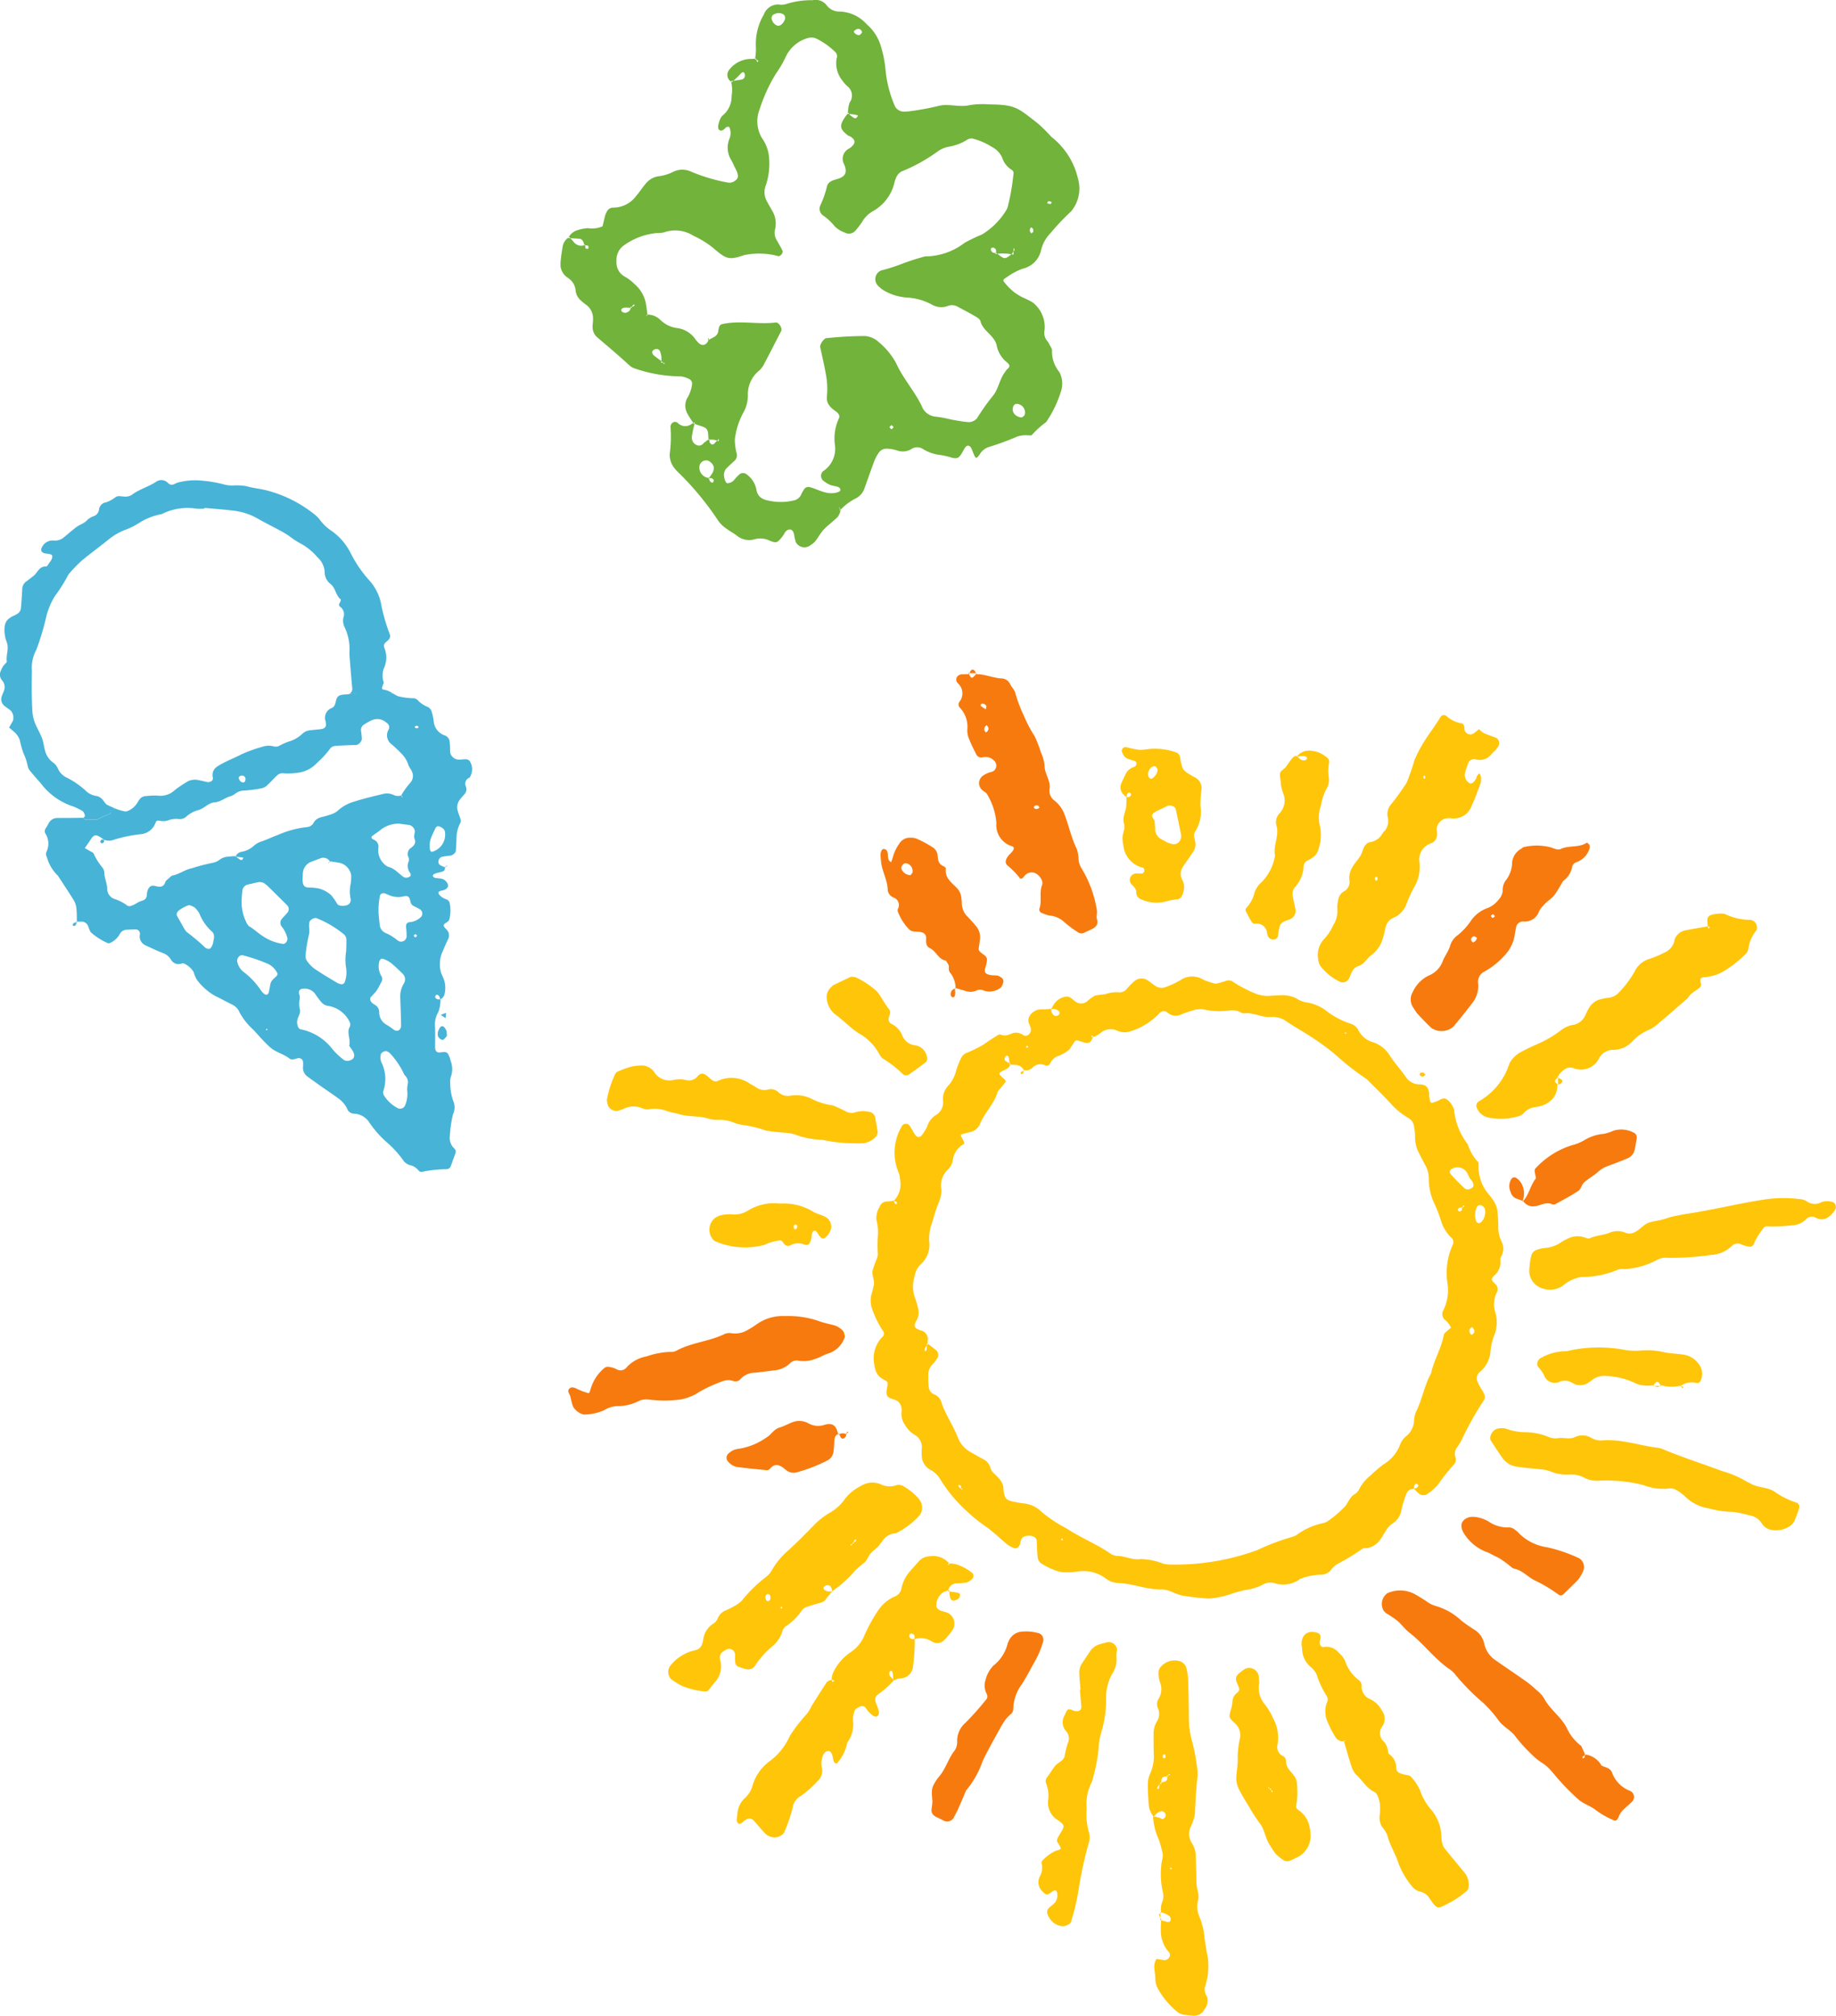 <svg xmlns="http://www.w3.org/2000/svg" xmlns:xlink="http://www.w3.org/1999/xlink" width="145.376" height="159.563" viewBox="0 0 145.376 159.563">
  <defs>
    <clipPath id="clip-path">
      <rect id="Retângulo_324" data-name="Retângulo 324" width="100.376" height="106.563" fill="none"/>
    </clipPath>
    <clipPath id="clip-path-2">
      <rect id="Retângulo_320" data-name="Retângulo 320" width="41.1" height="43.331" fill="#71b33b"/>
    </clipPath>
    <clipPath id="clip-path-3">
      <rect id="Retângulo_321" data-name="Retângulo 321" width="37.385" height="54.75" fill="#47b3d7"/>
    </clipPath>
  </defs>
  <g id="Grupo_411" data-name="Grupo 411" transform="translate(-593 -2125)">
    <g id="Grupo_337" data-name="Grupo 337" transform="translate(638 2178)">
      <g id="Grupo_336" data-name="Grupo 336" clip-path="url(#clip-path)">
        <path id="Caminho_2465" data-name="Caminho 2465" d="M21.791,52.389l.112.4a.254.254,0,0,1-.022.063,2.009,2.009,0,0,1-1.29,1.272c-.341.094-.652.315-.993.413a2.565,2.565,0,0,1-1.317.171.728.728,0,0,0-.723.193,2.069,2.069,0,0,1-1.2.557c-.535.063-1.069.139-1.609.189a1.561,1.561,0,0,0-1.168.562.533.533,0,0,1-.5.1,1.272,1.272,0,0,0-.786-.014,11.435,11.435,0,0,0-1.955.89,3.024,3.024,0,0,1-.719.369,3.308,3.308,0,0,1-.768.216,9.259,9.259,0,0,1-2.418.009,1.533,1.533,0,0,0-.8.081,3.7,3.7,0,0,1-1.811.431,2.253,2.253,0,0,0-1.011.337,4.127,4.127,0,0,1-1.573.332A1.34,1.34,0,0,1,.4,58.37,2.511,2.511,0,0,1,.3,58.114c-.045-.171-.086-.346-.135-.544-.022-.22-.342-.485-.036-.7.229-.157.49.036.723.135.085.031.166.072.247.1a4.3,4.3,0,0,0,.517.162c.022,0,.1-.139.121-.22a3.4,3.4,0,0,1,1.132-1.784.457.457,0,0,1,.252-.086,1.778,1.778,0,0,1,.751.225.612.612,0,0,0,.723-.153,2.787,2.787,0,0,1,1.613-.894A6.225,6.225,0,0,1,8.049,54a.914.914,0,0,0,.521-.1c1.2-.652,2.6-.723,3.815-1.321a.97.97,0,0,1,.521-.058,1.9,1.9,0,0,0,1.29-.256,6.777,6.777,0,0,0,.688-.427,3.563,3.563,0,0,1,2.287-.674,7.4,7.4,0,0,1,2.651.391c.413.162.863.234,1.294.36a1.534,1.534,0,0,1,.656.454l.018.018m-.418,8.165a.662.662,0,0,1,.67-.022,1.19,1.19,0,0,1,.018-.2c.166-.009.144.04-.076.13a.321.321,0,0,1-.157.378c-.162.085-.252,0-.391-.364a.486.486,0,0,0-.346.364c-.045.35-.04.714-.094,1.065a.9.9,0,0,1-.427.66,12.58,12.58,0,0,1-2.5.975.929.929,0,0,1-.764-.139,2.681,2.681,0,0,1-.211-.166c-.4-.324-.773-.427-1.146.036a.315.315,0,0,1-.238.094c-.8-.076-1.6-.153-2.4-.261a1.258,1.258,0,0,1-.665-.427.44.44,0,0,1,.081-.665,1.264,1.264,0,0,1,.719-.333,5.152,5.152,0,0,0,2.224-.89c.386-.211.593-.665,1.056-.8.342-.1.661-.278.993-.409a1.482,1.482,0,0,1,1.3.081,1.578,1.578,0,0,0,1.29.108c.625-.175.926.063,1.06.786M31.748.359c.036-.166.126-.36.27-.36s.234.193.26.36C33,.35,33.667.682,34.386.7A.793.793,0,0,1,35,1.181c.13.238.355.454.4.7a11.646,11.646,0,0,0,.661,1.748,10.647,10.647,0,0,0,.876,1.663,10.119,10.119,0,0,1,.481,1.258,3.136,3.136,0,0,1,.292,1.029c-.013.656.485,1.191.4,1.824a.949.949,0,0,0,.35.935,2.522,2.522,0,0,1,.8,1.047c.364.921.553,1.9.993,2.79a2.492,2.492,0,0,1,.144.786,1.6,1.6,0,0,0,.234.759,9.019,9.019,0,0,1,1.209,3.262c.067.256-.058.526.027.8.126.427-.157.643-.5.8-.162.076-.328.148-.49.225a.5.5,0,0,1-.517-.014,8.92,8.92,0,0,1-1.078-.8,1.944,1.944,0,0,0-1.2-.53,3.131,3.131,0,0,1-.5-.166c-.216-.063-.337-.2-.27-.409.2-.6-.036-1.236.2-1.838.139-.36-.292-.926-.7-.989a.742.742,0,0,0-.715.292c-.148.2-.292.261-.386.1a6.086,6.086,0,0,0-.944-.953c-.189-.189-.175-.418.036-.715.157-.216.409-.364.476-.638.013-.045-.068-.144-.121-.162a1.738,1.738,0,0,1-1.263-1.838,5.139,5.139,0,0,0-.728-2.269c-.067-.148-.265-.229-.4-.35a.724.724,0,0,1,.063-1.132,1.929,1.929,0,0,1,.732-.315.524.524,0,0,0,.162-.867,1.108,1.108,0,0,0-.449-.279,1.623,1.623,0,0,0-.53.014.426.426,0,0,1-.436-.229c-.2-.4-.409-.8-.571-1.222a1.651,1.651,0,0,1-.144-.782A2.178,2.178,0,0,0,31,3.01a.356.356,0,0,1-.009-.49,1.071,1.071,0,0,0-.157-1.447c-.27-.332-.045-.7.378-.705.18,0,.359-.009.539-.009m.584-.067L31.685.278c.225.44.247.449.494.2.054-.058.1-.126.153-.189m-1.725,24.9h0c.256.072.512.148.773.22a1.21,1.21,0,0,0,1.015-.045.641.641,0,0,1,.5.04,1.419,1.419,0,0,0,1.276-.184c.13-.058.207-.274.261-.431a.368.368,0,0,0-.207-.454A.853.853,0,0,0,34,24.219c-.18-.027-.364-.014-.539-.04-.4-.058-.535-.211-.472-.49a2.587,2.587,0,0,0,.162-.773c-.027-.274-.355-.382-.535-.575-.054-.058-.13-.144-.126-.211.022-.27.081-.535.108-.8a1.367,1.367,0,0,0-.3-1.011c-.225-.278-.467-.544-.719-.8a1.451,1.451,0,0,1-.418-.966c-.009-.18-.022-.36-.045-.539a1.241,1.241,0,0,0-.342-.719c-.418-.445-.975-.8-.881-1.55,0-.058-.108-.157-.184-.189-.4-.162-.449-.481-.467-.863a.869.869,0,0,0-.427-.652,8.807,8.807,0,0,0-1.186-.638,1.171,1.171,0,0,0-.526-.1.97.97,0,0,0-.9.476,3.264,3.264,0,0,0-.476.962,3.48,3.48,0,0,1-.171.5c-.274-.148-.243-.422-.261-.67-.018-.2-.117-.369-.324-.378-.121,0-.225.175-.243.378a3.565,3.565,0,0,0,.027.535c.049.813.526,1.523.535,2.355a.739.739,0,0,0,.494.589.632.632,0,0,1,.31.894.35.35,0,0,0,.014.252,4.113,4.113,0,0,0,.872,1.357c.256.274.683.126,1.02.247a.432.432,0,0,1,.332.364c.022.337-.1.688.328.9.476.234.643.881,1.245.971.081.153.225.306.225.458,0,.189-.022.368.117.512a1.994,1.994,0,0,1,.418,1.236.41.41,0,0,0-.36.279.517.517,0,0,0-.027.229.283.283,0,0,0,.121.175c.121.05.22-.054.234-.261a4.157,4.157,0,0,0-.031-.472m45,16.873c-.162-.058-.319-.13-.481-.18a.748.748,0,0,1-.508-.544,1.053,1.053,0,0,1,.04-.993.279.279,0,0,1,.445-.086,1.205,1.205,0,0,1,.351.373,1.63,1.63,0,0,1,.072,1.51l.09-.076a.926.926,0,0,0,.935.4c.436-.054.836-.346,1.308-.175a.374.374,0,0,0,.265.032c.629-.346,1.272-.679,1.869-1.079.2-.135.252-.49.445-.66.328-.3.732-.512,1.065-.8a2.237,2.237,0,0,1,.661-.44c.589-.22,1.182-.44,1.761-.688a.918.918,0,0,0,.5-.607c.076-.256.1-.53.153-.8.072-.328,0-.517-.256-.625a2.089,2.089,0,0,0-1.568-.13,3.554,3.554,0,0,1-.768.247,3.525,3.525,0,0,0-1.523.494,3.647,3.647,0,0,1-1,.409,6.61,6.61,0,0,0-2.916,1.874c-.081.265.081.508.063.764-.436.53-.526,1.267-1,1.775m-3.9,25a2.212,2.212,0,0,1,.5.085,2.616,2.616,0,0,1,.732.328,2.654,2.654,0,0,0,1.532.422.729.729,0,0,1,.494.189c.067.063.153.1.211.171a3.921,3.921,0,0,0,2.341,1.213,11.957,11.957,0,0,1,2.539.876.818.818,0,0,1,.328.943,3.132,3.132,0,0,1-.391.7c-.355.4-.764.755-1.141,1.141-.157.166-.288.193-.458.076a11.378,11.378,0,0,0-1.843-1.105c-.562-.261-.979-.8-1.627-.93a.751.751,0,0,1-.238-.121,7.488,7.488,0,0,0-1.087-.782c-.332-.13-.634-.355-.975-.458a3.622,3.622,0,0,1-1.779-1.564,1.015,1.015,0,0,1-.121-.512c-.014-.332.368-.714.984-.674M28.828,89.582c-.014-.265-.05-.535-.041-.8a1.278,1.278,0,0,1,.135-.512,3.679,3.679,0,0,1,.445-.67c.53-.616.723-1.433,1.236-2.067a1.257,1.257,0,0,0,.184-.768,1.9,1.9,0,0,1,.67-1.42,22.636,22.636,0,0,0,1.609-1.806c.252-.279.009-.494-.045-.737a1.34,1.34,0,0,1,0-.786,2.538,2.538,0,0,1,.625-1.173,3.218,3.218,0,0,0,1.146-1.771,1.952,1.952,0,0,1,.108-.247,1.226,1.226,0,0,1,1.069-.687,3.559,3.559,0,0,1,1.321.139.555.555,0,0,1,.31.638,7.439,7.439,0,0,1-.741,1.725c-.3.548-.6,1.105-.926,1.636a3.368,3.368,0,0,0-.7,1.986.573.573,0,0,1-.243.45,2.726,2.726,0,0,0-.368.386,6.238,6.238,0,0,0-.427.683c-.472.863-.966,1.717-1.389,2.606a7.239,7.239,0,0,1-1.308,2.323c-.211.49-.418.989-.638,1.478-.108.243-.243.476-.364.714a.6.6,0,0,1-.705.229c-.162-.072-.319-.162-.481-.234-.342-.148-.625-.332-.539-.777.032-.175.045-.355.063-.535m-1.591-73.5c-.058.063-.121.189-.175.184a.815.815,0,0,1-.638-.382.362.362,0,0,1,.068-.463.333.333,0,0,1,.207-.108.632.632,0,0,1,.539.768m53.612-2.224a.612.612,0,0,1,.018.252,1.654,1.654,0,0,1-1.051,1.128.5.5,0,0,0-.342.391,1.776,1.776,0,0,1-.714,1.1c-.67,1.15-.665,1.155-1.2,1.586a3.034,3.034,0,0,0-.382.378,1.453,1.453,0,0,0-.319.431,1.192,1.192,0,0,1-1.249.809.555.555,0,0,0-.571.458c-.058.261-.085.53-.144.791a3.021,3.021,0,0,1-.741,1.411,6.189,6.189,0,0,1-1.681,1.335.894.894,0,0,0-.44.912,2.162,2.162,0,0,1-.44,1.519q-.735.964-1.514,1.892a1.439,1.439,0,0,1-1.743.112c-.391-.364-.759-.755-1.123-1.146a4.554,4.554,0,0,1-.3-.445,1.135,1.135,0,0,1-.054-1.263A2.645,2.645,0,0,1,68.16,24.2a1.941,1.941,0,0,0,1.078-1.132c.162-.418.454-.768.584-1.209A1.553,1.553,0,0,1,70.447,21a5.219,5.219,0,0,0,1.074-1.2,2.687,2.687,0,0,1,1.294-.939,2.052,2.052,0,0,0,.84-.647,1.181,1.181,0,0,0,.332-.715,1.27,1.27,0,0,1,.2-.764,2.353,2.353,0,0,0,.544-1.483,1.4,1.4,0,0,1,.723-1.078c.076-.05.148-.126.229-.135a4.532,4.532,0,0,1,2.125.031c.261.09.539.234.773.126.656-.31,1.438-.076,2.063-.5.022-.018.135.1.207.153m-9.1,7.261a.249.249,0,0,0-.247.333c.014.058.108.153.135.144a.431.431,0,0,0,.3-.351c0-.031-.121-.085-.189-.126m1.618-1.582c-.049-.058-.094-.153-.148-.162s-.121.081-.18.126c.049.054.094.153.148.157s.121-.076.18-.121m7.1,66.334q.061.31-.162.31c0-.05-.009-.126.018-.148a1.024,1.024,0,0,1,.211-.1c-.108-.243-.22-.49-.328-.732a3.766,3.766,0,0,1-1.164-1.46c-.467-.885-1.348-1.451-1.806-2.35a2.262,2.262,0,0,0-.548-.589,8.053,8.053,0,0,0-.822-.692c-.809-.575-1.636-1.119-2.44-1.69a2.091,2.091,0,0,1-.9-1.3,1.723,1.723,0,0,0-.737-1.092,11.312,11.312,0,0,1-1.105-.773,5.013,5.013,0,0,0-2.1-1.164,2.415,2.415,0,0,1-.7-.386c-.306-.193-.611-.386-.926-.557a2.474,2.474,0,0,0-2.094-.045,1.041,1.041,0,0,0-.3,1.4,1.9,1.9,0,0,0,.193.189,10.291,10.291,0,0,1,.89.6c.337.292.607.674.957.948,1.141.881,1.986,2.081,3.186,2.894a1.8,1.8,0,0,1,.4.364,17.18,17.18,0,0,0,2.269,2.305,10.114,10.114,0,0,1,1.236,1.425c.386.5.993.755,1.357,1.3a12.793,12.793,0,0,0,1.276,1.389,4.342,4.342,0,0,0,.845.665,3.349,3.349,0,0,1,.6.53c.247.261.458.557.706.818a18.875,18.875,0,0,0,1.528,1.528c.409.342.971.5,1.379.84a6.441,6.441,0,0,0,1.4.786c.153.072.274-.027.369-.238a1.49,1.49,0,0,1,.243-.458c.247-.265.53-.49.786-.737a.532.532,0,0,0-.1-.89,2.446,2.446,0,0,1-1.456-1.487.584.584,0,0,0-.162-.216.841.841,0,0,0-.22-.13c-.162-.081-.409-.112-.472-.234a1.739,1.739,0,0,0-1.3-.827M33.105,2.92a.3.3,0,0,0-.413-.2c-.027.009-.054.135-.036.148.121.1.261.184.391.274.023-.072.04-.148.058-.22m4.211,7.994c-.045-.054-.081-.139-.135-.157a.373.373,0,0,0-.252.018.224.224,0,0,0-.063.175.352.352,0,0,0,.22.081.588.588,0,0,0,.229-.117M33.258,4.578c-.045-.063-.09-.126-.13-.189a.7.7,0,0,0-.157.171.392.392,0,0,0-.032.225c.018.072.117.189.13.18a.334.334,0,0,0,.189-.386" transform="translate(0 0.001)" fill="#f77a0e" fill-rule="evenodd"/>
        <path id="Caminho_2466" data-name="Caminho 2466" d="M59,112.58a1.454,1.454,0,0,1,.045-.8,1.338,1.338,0,0,0,.086-.791,6.394,6.394,0,0,1-.139-2.148c0-.355.2-.692.085-1.06a7.177,7.177,0,0,0-.292-1.033,4.9,4.9,0,0,1-.445-1.829c.166.045.333.081.5.13.081.027.153.094.238.1a.254.254,0,0,0,.184-.1.292.292,0,0,0-.04-.436.328.328,0,0,0-.22-.081.913.913,0,0,0-.6.463,2.365,2.365,0,0,1-.369-.706,15.6,15.6,0,0,1-.1-1.887,1.933,1.933,0,0,1,.153-.786,3.349,3.349,0,0,0,.315-1.573c-.027-.539-.018-1.079-.018-1.618a1.914,1.914,0,0,1,.279-1.029,1.066,1.066,0,0,0,.058-1.029.782.782,0,0,1,.072-.75,1.448,1.448,0,0,0,.1-1.29,2.286,2.286,0,0,1-.121-.8.7.7,0,0,1,.22-.463,1.441,1.441,0,0,1,1.483-.4.775.775,0,0,1,.517.571,4.754,4.754,0,0,1,.135,1.069c.031.989.04,1.982.054,2.97a6.557,6.557,0,0,0,.288,1.86,14.36,14.36,0,0,1,.346,1.856,2.883,2.883,0,0,1,.049.809c-.126.984-.162,1.968-.207,2.957a3.7,3.7,0,0,1-.337,1.015,1.337,1.337,0,0,0,.094,1.285,1.9,1.9,0,0,1,.31,1.02c.018.719.045,1.443.058,2.161.009.449.243.885.126,1.335a1.988,1.988,0,0,0,.1,1.3,5.542,5.542,0,0,1,.4,1.564,15.418,15.418,0,0,0,.256,1.591,5.132,5.132,0,0,1-.211,2.4,1.006,1.006,0,0,0,.148.759,1.036,1.036,0,0,1-.18,1.011.925.925,0,0,1-.867.521,6.912,6.912,0,0,1-.8-.09,1.032,1.032,0,0,1-.485-.211,6.263,6.263,0,0,1-1.546-1.851,1.722,1.722,0,0,1-.2-.773c0-.27-.054-.539-.076-.809a1.146,1.146,0,0,1,.175-.764c.18.032.355.058.53.09a.438.438,0,0,0,.454-.189.337.337,0,0,0-.045-.472,2.526,2.526,0,0,1-.6-1.748c-.013-.27.018-.539.032-.809a1.763,1.763,0,0,1-.175-.373c-.009-.031.117-.1.18-.157M48.073,45.864c.04.229-.027.332-.207.314.009-.058,0-.139.031-.162a1.006,1.006,0,0,1,.238-.094.736.736,0,0,0-.611-.449,4.335,4.335,0,0,0-.539-.023,3.822,3.822,0,0,0-.058-.508c-.063-.27-.193-.292-.324-.063a.256.256,0,0,0,.022.243,3.83,3.83,0,0,0,.436.256c-.063.3-.306.4-.544.517-.463.234-.454.242.022.67.063.058.166.184.148.207-.2.27-.427.53-.647.8-.256.971-1.042,1.654-1.406,2.575a1.115,1.115,0,0,1-.813.643c-.175.04-.35.081-.521.13-.238.072-.234.076.036.553a.444.444,0,0,1,.05.242,1.657,1.657,0,0,0-.894,1.258,1.377,1.377,0,0,1-.341.719,1.75,1.75,0,0,0-.6,1.425,1.945,1.945,0,0,1-.112,1.056,14.2,14.2,0,0,0-.589,1.775,3.416,3.416,0,0,0-.225,1.573,2.039,2.039,0,0,1-.652,1.694,1.642,1.642,0,0,0-.5.926,2.666,2.666,0,0,0,.049,1.838,7.248,7.248,0,0,1,.22.773,1.26,1.26,0,0,1-.175,1.011c-.2.4-.13.548.413.723a.7.7,0,0,1,.521.8c0,.09,0,.18,0,.27-.054.2-.382.31-.184.589.032-.054.09-.1.094-.157.018-.166.018-.332.027-.5.216.162.436.319.643.49a.509.509,0,0,1,.175.7,2.841,2.841,0,0,1-.324.432,1.175,1.175,0,0,0-.386.961,6.942,6.942,0,0,0,.027.809.737.737,0,0,0,.4.647.941.941,0,0,1,.575.535c.315,1.042.975,1.923,1.353,2.939a2.271,2.271,0,0,0,1.083,1.159c.314.18.625.36.944.526a1.048,1.048,0,0,1,.4.36c.148.225.153.512.368.705a4.482,4.482,0,0,1,.557.575,1.63,1.63,0,0,1,.225.481,1.072,1.072,0,0,1,.018.27c.094.75.184.84.979.993.18.032.355.072.535.09a2.305,2.305,0,0,1,1.46.638,10.362,10.362,0,0,0,2,1.339c1.128.75,2.4,1.24,3.509,2.013a.961.961,0,0,0,.508.175c.634,0,1.227.35,1.86.252a5.144,5.144,0,0,1,1.829.373,3.087,3.087,0,0,0,.539.058A18.881,18.881,0,0,0,66.6,83.862a18,18,0,0,1,2.777-1.047,1.256,1.256,0,0,0,.472-.247,5.251,5.251,0,0,1,1.977-.84,1.292,1.292,0,0,0,.476-.243,8.89,8.89,0,0,0,1.222-1.056c.283-.324.391-.786.822-1.011A.958.958,0,0,0,74.684,79a3.511,3.511,0,0,1,.858-1.029,12.536,12.536,0,0,1,1.024-.876,3.1,3.1,0,0,0,1.353-1.622,1.585,1.585,0,0,1,.485-.638,1.67,1.67,0,0,0,.6-1.159,2.179,2.179,0,0,1,.171-.782c.485-.971.647-2.062,1.177-3.011.229-1.061.822-2,1.015-3.069.014-.076.094-.144.157-.2.13-.121.27-.234.409-.355a1.66,1.66,0,0,0-.49-.625.6.6,0,0,1-.126-.732,3.563,3.563,0,0,0,.346-2.1,5.352,5.352,0,0,1,.427-3.146.468.468,0,0,0-.117-.508,3.105,3.105,0,0,1-.831-1.348,10.976,10.976,0,0,0-.589-1.505,4.48,4.48,0,0,1-.378-1.843,2.115,2.115,0,0,0-.27-1.033c-.171-.319-.333-.638-.494-.957a2.664,2.664,0,0,1-.324-1.3,4.041,4.041,0,0,0-.076-.8.865.865,0,0,0-.4-.665,5.883,5.883,0,0,1-1.461-1.186c-.607-.661-1.258-1.285-1.892-1.923a21.066,21.066,0,0,1-2.548-2,19.988,19.988,0,0,0-2.2-1.568c-.53-.333-1.083-.643-1.6-1a1.892,1.892,0,0,0-1.267-.346c-.728.045-1.384-.4-2.121-.288-.081.009-.171-.058-.256-.09a1.512,1.512,0,0,0-.782-.157,5.555,5.555,0,0,1-2.143-.072,1.679,1.679,0,0,0-.8.067,9.377,9.377,0,0,0-1.015.355.963.963,0,0,1-1.011-.148.468.468,0,0,0-.7.067,5.408,5.408,0,0,1-2.278,1.4A1.4,1.4,0,0,1,55.5,42.75a1.219,1.219,0,0,0-1.272.148,1.771,1.771,0,0,1-.7.382c0-.04-.234-.31.063-.063-.162.485-.306.575-.746.458-.175-.045-.342-.117-.512-.153a.235.235,0,0,0-.2.085,7.627,7.627,0,0,1-.445.656,2.528,2.528,0,0,1-.926.512,1.141,1.141,0,0,0-.557.548.3.3,0,0,1-.422.166.869.869,0,0,0-.979.184.723.723,0,0,1-.728.189M100.081,70.9a1.646,1.646,0,0,1,.225.014c.009.193-.054.171-.166-.058a1.469,1.469,0,0,1,1.2-.22c.216.049.324-.068.4-.279a1.259,1.259,0,0,0-.216-1.249,1.761,1.761,0,0,0-1.11-.7c-.526-.09-1.069-.1-1.591-.2a5.917,5.917,0,0,0-1.865-.139,4.924,4.924,0,0,1-1.335-.063,11.011,11.011,0,0,0-4.534.117,4.018,4.018,0,0,0-2.04.539.523.523,0,0,0-.247.665,4.357,4.357,0,0,1,.481.643.9.9,0,0,0,1.285.553,1.129,1.129,0,0,1,1.011.13,1.145,1.145,0,0,0,1.263-.063c.076-.054.153-.1.22-.157a1.594,1.594,0,0,1,1.249-.342,5.737,5.737,0,0,1,2.314.611,2.616,2.616,0,0,0,1.321.112l-.036.063c.216,0,.436,0,.656,0-.274-.422-.288-.44-.611-.054.189.1.378.27.557-.022a2.989,2.989,0,0,0,1.627.04ZM90.362,46.471c.355.126.445.216.355.364a.328.328,0,0,1-.364.157c-.085-.085-.184-.166-.184-.252s.108-.18.193-.27m.049.58c0-.211,0-.418-.009-.629l-.049.049a1.528,1.528,0,0,1,.521-.611.755.755,0,0,1,.737-.148,1.6,1.6,0,0,0,2.063-.8,1.222,1.222,0,0,1,1.11-.638,2.056,2.056,0,0,0,1.451-.616,3.813,3.813,0,0,1,1.3-.939,2.693,2.693,0,0,0,.688-.422c.827-.7,1.64-1.411,2.458-2.116.22-.422.678-.58,1-.89a.306.306,0,0,0,.036-.247c-.045-.207-.063-.373.022-.449a.489.489,0,0,1,.256-.076,3.422,3.422,0,0,0,1.537-.476,8.7,8.7,0,0,0,1.7-1.33.771.771,0,0,0,.252-.463,2.825,2.825,0,0,1,.638-1.447.613.613,0,0,0-.449-.818,4.727,4.727,0,0,1-2.085-.481,2.676,2.676,0,0,0-1.065.094.4.4,0,0,0-.292.4c0,.18.023.355.036.53.022.05.04.094.058.139.148-.072.139-.126-.031-.171-.616.108-1.236.2-1.847.328a1.118,1.118,0,0,0-.791.67c-.036.081-.031.175-.063.261a1.346,1.346,0,0,1-.692.786,8.35,8.35,0,0,1-1.24.526,1.887,1.887,0,0,0-1.191,1.011,8.041,8.041,0,0,1-1.3,1.712,1.292,1.292,0,0,1-.71.355,4.568,4.568,0,0,0-.786.148,1.5,1.5,0,0,0-.818.67c-.09.157-.171.315-.247.481a1.315,1.315,0,0,1-.966.845,2.061,2.061,0,0,0-.984.418,9.067,9.067,0,0,1-2.1,1.2c-.4.189-.813.377-1.2.6a2.33,2.33,0,0,0-.755.755,1.219,1.219,0,0,0-.1.252,5.251,5.251,0,0,1-2.355,2.826.4.4,0,0,0-.175.2.361.361,0,0,0-.018.265,1.271,1.271,0,0,0,.962.831,5.05,5.05,0,0,0,2.4-.121.958.958,0,0,0,.436-.3,1.359,1.359,0,0,1,.7-.386c.175-.031.355-.058.53-.1a1.908,1.908,0,0,0,1.1-.715,1.625,1.625,0,0,0,.265-1.02Zm-31.5,66.1c.166.045.337.081.5.13.211.063.332-.009.328-.234a.349.349,0,0,0-.112-.216,1.479,1.479,0,0,0-.7-.3c0,.207-.009.409-.014.616M79.721,46.4c-.076-.032-.193-.04-.229-.1-.094-.153,0-.252.243-.229.063.009.121.112.18.171-.063.054-.13.1-.193.157M42.106,87.129c.256.036.512.063.768.108.068.014.171.076.184.13a.388.388,0,0,1-.252.418c-.288.157-.481.085-.544-.225-.036-.171-.049-.346-.072-.517a2.61,2.61,0,0,0-.485.175,1.272,1.272,0,0,0-.521,1.128.442.442,0,0,0,.144.189c.2.189.481.184.723.283a.943.943,0,0,1,.454,1.3,5.142,5.142,0,0,1-.647.813.771.771,0,0,1-.939.216c-.076-.036-.153-.086-.229-.126a1.542,1.542,0,0,0-1.267-.094c.081-.2.045-.373-.13-.436a.176.176,0,0,0-.243.225c.049.18.22.225.422.162a13.63,13.63,0,0,1-.135,2.139,1.024,1.024,0,0,1-1.069,1,1.66,1.66,0,0,0-.49.193c-.009-.162-.018-.319-.032-.481-.013-.207-.081-.328-.18-.306a.223.223,0,0,0-.117.166.33.33,0,0,0,.054.225,4.741,4.741,0,0,0,.323.35,6.842,6.842,0,0,1-1.2,1.074c-.342.261-.355.418-.148.93a2.975,2.975,0,0,1,.162.5.417.417,0,0,1-.063.247c-.09.175-.229.162-.431.04a2.054,2.054,0,0,1-.544-.589.373.373,0,0,0-.467-.117c-.153.081-.36.18-.418.319a1.967,1.967,0,0,0-.135.791,2.457,2.457,0,0,1-.467,1.766,3.182,3.182,0,0,1-.661,1.447c-.058.067-.135.2-.18.189-.171-.04-.252-.189-.27-.391a1.7,1.7,0,0,0-.058-.261c-.054-.2-.162-.346-.319-.342-.2,0-.315.144-.409.319a1.647,1.647,0,0,0-.09,1.047,1.079,1.079,0,0,1-.319.984,8.229,8.229,0,0,1-1.406,1.24,1.225,1.225,0,0,0-.593.867,11.836,11.836,0,0,1-.7,2.035,1,1,0,0,1-.7.346,1.118,1.118,0,0,1-.741-.274c-.314-.315-.593-.669-.894-1-.265-.3-.508-.3-.9.05-.175.148-.306.207-.409.09a.372.372,0,0,1-.085-.243c0-.175.036-.355.054-.535A1.825,1.825,0,0,1,26,103.512a2.02,2.02,0,0,0,.589-.876,3.712,3.712,0,0,1,1.3-1.991,5.025,5.025,0,0,0,1.69-2.067,11.92,11.92,0,0,1,1.308-1.7,2.834,2.834,0,0,0,.418-.678q.573-.917,1.159-1.82a.579.579,0,0,1,.454-.238c.2,0,.211.058.054.162-.027-.05-.058-.1-.085-.153a1.726,1.726,0,0,1,.094-.517,3.948,3.948,0,0,1,1.348-1.64,3,3,0,0,0,1.177-1.416A11.9,11.9,0,0,1,36.538,88.7a3.019,3.019,0,0,1,1.406-1.186.821.821,0,0,0,.472-.611,2.951,2.951,0,0,1,.728-1.415c.238-.265.467-.539.714-.8a1.131,1.131,0,0,1,.714-.324,1.675,1.675,0,0,1,1.672.616l-.189.04.126-.1a2.2,2.2,0,0,1,.764.13,3.877,3.877,0,0,1,1.11.652.336.336,0,0,1-.054.454.961.961,0,0,1-.427.27,4.467,4.467,0,0,1-.777.067.713.713,0,0,0-.692.638l.086-.086ZM28.823,56.442a4.454,4.454,0,0,1,2.575.62c.382.238.854.274,1.2.575a.933.933,0,0,1,.261.723,1.347,1.347,0,0,1-.382.688c-.225.225-.355.22-.6-.117-.1-.144-.2-.373-.364-.342s-.2.274-.207.458a1.064,1.064,0,0,1-.05.265c-.112.364-.225.454-.544.364a1.273,1.273,0,0,0-1.033.036c-.3.166-.485.04-.647-.216a.321.321,0,0,0-.211-.148,3.75,3.75,0,0,0-1.249.36,5.983,5.983,0,0,1-3.927-.3c-.076-.032-.13-.121-.189-.184a1.187,1.187,0,0,1,.216-1.658,1.8,1.8,0,0,1,.485-.216,3.42,3.42,0,0,1,.8-.058,2.113,2.113,0,0,0,1.285-.283,3.9,3.9,0,0,1,2.579-.566M29.986,58.5c.054-.04.139-.067.153-.121.072-.207,0-.315-.175-.274-.045.014-.09.135-.085.2s.067.126.108.193M34.44,38.486a1.425,1.425,0,0,1,.314.027,6.471,6.471,0,0,1,1.582,1.007,1.587,1.587,0,0,1,.346.4c.252.368.463.768.741,1.114.22.279.009.5-.013.741a.4.4,0,0,0,.22.44,1.752,1.752,0,0,1,.872.966,1.222,1.222,0,0,0,1.029.732,1.121,1.121,0,0,1,.9.881.409.409,0,0,1-.121.485c-.422.319-.854.634-1.289.935a.388.388,0,0,1-.5-.032,8.9,8.9,0,0,0-1.465-1.155.9.9,0,0,1-.368-.378,4.131,4.131,0,0,0-1.667-1.7c-.683-.44-1.222-1.043-1.878-1.51a1.786,1.786,0,0,1-.629-1.155,1.043,1.043,0,0,1,.333-.971.8.8,0,0,1,.2-.171c.476-.234.953-.458,1.393-.665M69.71,21.069a1.233,1.233,0,0,1,1.182-.467,2.082,2.082,0,0,1,1,.364c.211.153.454.292.382.625a3.17,3.17,0,0,0-.022,1.069,1.433,1.433,0,0,1-.22,1.024,4.5,4.5,0,0,0-.4,1.267,2.668,2.668,0,0,0-.081,1.586,3.522,3.522,0,0,1-.2,2.089.951.951,0,0,1-.342.4,2.744,2.744,0,0,1-.458.274.514.514,0,0,0-.288.432,2.577,2.577,0,0,1-.71,1.689.852.852,0,0,0-.135.759c.063.35.148.7.216,1.047a.745.745,0,0,1-.364.665c-.31.162-.723.18-.881.544a3.713,3.713,0,0,0-.148.782.361.361,0,0,1-.386.315.433.433,0,0,1-.413-.256,1.671,1.671,0,0,1-.076-.256.806.806,0,0,0-.93-.733.291.291,0,0,1-.238-.076,10.427,10.427,0,0,1-.517-.93.243.243,0,0,1,.031-.229,2.651,2.651,0,0,0,.647-1.159,1.766,1.766,0,0,1,.575-.89A3.912,3.912,0,0,0,68,28.892c-.171-.8.36-1.568.112-2.382a1,1,0,0,1,.274-.989,1.471,1.471,0,0,0,.279-1.5,3.46,3.46,0,0,1-.2-.768c0-.274-.086-.535-.076-.8.009-.288.332-.378.476-.584.584-.827.575-.84.912-.876a.577.577,0,0,0,.35.337.451.451,0,0,0,.243.022c.063-.018.153-.085.162-.139.018-.121-.108-.2-.319-.193-.166,0-.332.031-.5.045m-2.97,73.339a1.993,1.993,0,0,0,.44,1.658,5.415,5.415,0,0,1,.679,1.15,3.108,3.108,0,0,1,.324,2.09.789.789,0,0,0,.458.872.466.466,0,0,1,.229.454,1.032,1.032,0,0,0,.157.494c.144.225.35.413.5.638a1.066,1.066,0,0,1,.193.494,6.576,6.576,0,0,1-.009,1.6c-.076.4-.076.436.22.643a2.061,2.061,0,0,1,.813,1.344,5.253,5.253,0,0,1,.067.535,1.888,1.888,0,0,1-.962,1.757c-.243.117-.481.243-.732.337a.523.523,0,0,1-.494-.094,3.721,3.721,0,0,1-.611-.512,7.582,7.582,0,0,1-.44-.679c-.364-.521-.382-1.191-.786-1.7a12.938,12.938,0,0,1-.876-1.357c-.283-.458-.566-.921-.8-1.4a1.88,1.88,0,0,1-.18-.782c.009-.535.13-1.069.112-1.6a7.031,7.031,0,0,1,.18-1.6,1.256,1.256,0,0,0-.431-1.2c-.463-.436-.436-.454-.328-.926a3.236,3.236,0,0,0,.166-.782.877.877,0,0,1,.355-.669c.238-.234.234-.256.05-.674s-.22-.6.18-.935a3.48,3.48,0,0,1,.44-.31.766.766,0,0,1,1.038.526c.04.261.045.526.054.638m.925,8.34c.036.27.09.337.144.193.009-.014-.139-.081-.216-.126-.108-.211-.166-.247-.135-.117.009.031.135.031.207.049m-11.4-78.471a1.523,1.523,0,0,1-.216-.166.813.813,0,0,1-.216-.971c.112-.243.225-.494.346-.732a1.04,1.04,0,0,1,.593-.512c.2-.076.292-.2.229-.391a.288.288,0,0,0-.18-.126c-.67-.18-.773-.243-.961-.732a.294.294,0,0,1,.076-.247.338.338,0,0,1,.243-.1,9.521,9.521,0,0,0,1.042.22c.355.018.715-.076,1.074-.085a5.049,5.049,0,0,1,1.843.279.475.475,0,0,1,.332.391,5.361,5.361,0,0,0,.171.773c.13.364.485.512.786.705.076.045.162.085.243.126a.974.974,0,0,1,.508.881,10.118,10.118,0,0,0-.1,1.339,2.908,2.908,0,0,1-.418,2.067c-.166.27-.04.53.009.786a1.066,1.066,0,0,1-.139.773c-.288.454-.625.881-.9,1.339a.938.938,0,0,0-.045.786,1.927,1.927,0,0,0,.117.238,1.365,1.365,0,0,1-.04,1.047.5.5,0,0,1-.35.378,6.261,6.261,0,0,0-.786.126,2.952,2.952,0,0,1-2.112-.108.576.576,0,0,1-.409-.6c-.014-.292-.252-.445-.418-.642a.511.511,0,0,1,.364-.809c.175-.022.355.022.53,0a.3.3,0,0,0,.162-.2c.013-.076-.032-.229-.081-.247a2.046,2.046,0,0,1-1.51-1.407,6.037,6.037,0,0,1-.13-.791c-.076-.454.252-.867.108-1.321-.148-.472.126-.881.175-1.321a6.778,6.778,0,0,0,.013-.8.255.255,0,0,0,.382-.162c.014-.04-.112-.171-.144-.162a.264.264,0,0,0-.184.382m2.179,1.9c.022.229.045.4.049.575a.907.907,0,0,0,.508.849c.157.081.306.171.463.252.081.036.171.054.252.081a.572.572,0,0,0,.7-.175.72.72,0,0,0,.135-.494c-.135-.688-.283-1.375-.427-2.058-.04-.207-.422-.355-.647-.252-.243.112-.481.22-.715.342a1.342,1.342,0,0,0-.445.27c-.22.252.139.431.13.611m.234-4.152c-.076-.085-.121-.184-.193-.207a.318.318,0,0,0-.243.049.666.666,0,0,0-.306.638.511.511,0,0,0,.09.229c.1.117.238.086.378-.081a.808.808,0,0,0,.274-.629m-6.1,72.859c-.036-.449-.09-.894-.1-1.344a1.309,1.309,0,0,1,.247-.759c.2-.3.4-.593.6-.9a1.42,1.42,0,0,1,.863-.6c.171-.05.346-.094.521-.135a.665.665,0,0,1,.764.562,4.362,4.362,0,0,0-.054.535,2.1,2.1,0,0,1-.265,1.3,3.748,3.748,0,0,0-.548,2.058,9.053,9.053,0,0,1-.378,2.665,4.962,4.962,0,0,0-.22,1.326,13.706,13.706,0,0,1-.539,2.629,3.683,3.683,0,0,0-.4,2.085,5.054,5.054,0,0,0,.171,1.869,1.423,1.423,0,0,1,.058.521.889.889,0,0,1-.045.265,30.357,30.357,0,0,0-.854,3.954,18.877,18.877,0,0,1-.571,2.355c-.04.171-.431.373-.678.355a1.332,1.332,0,0,1-1.069-.714c-.189-.31-.2-.539,0-.733.13-.121.27-.225.4-.341a.871.871,0,0,0,.256-.737.46.46,0,0,0-.058-.256c-.108-.108-.243-.036-.409.09-.337.252-.418.225-.652-.014a1,1,0,0,1-.27-1.213,1.386,1.386,0,0,0,.157-1.029.274.274,0,0,1,.04-.234,3.523,3.523,0,0,1,1.069-.786c.193-.063.418-.1.4-.211a1.6,1.6,0,0,0-.252-.449c-.094-.166-.027-.306.076-.485.463-.8.62-.818-.081-1.3a1.6,1.6,0,0,1-.732-1.618,2.694,2.694,0,0,0-.18-1.3.49.49,0,0,1,.112-.494c.22-.279.391-.6.62-.872s.629-.378.741-.746a7.715,7.715,0,0,1,.252-1.043.855.855,0,0,0-.166-.984,1.076,1.076,0,0,1-.072-1.249c.076-.162.153-.386.283-.44s.332.081.508.126c.315.076.544-.076.521-.355-.036-.45-.076-.9-.117-1.344.014,0,.032,0,.045,0M34.655,51.661a5.832,5.832,0,0,0,.737,0,1.583,1.583,0,0,0,.948-.463.538.538,0,0,0,.189-.481c-.049-.355-.126-.7-.18-1.051a.572.572,0,0,0-.53-.494,2.069,2.069,0,0,0-1.061.045.93.93,0,0,1-.764-.085c-.315-.171-.647-.31-.971-.458a5.375,5.375,0,0,1-1.78-.557,2.776,2.776,0,0,0-1.573-.225,1.113,1.113,0,0,1-1-.274.857.857,0,0,0-.737-.225,1.114,1.114,0,0,1-1.015-.153,5.275,5.275,0,0,0-.467-.27,2.545,2.545,0,0,0-2.566-.243c-.306.13-.485-.081-.692-.256-.427-.378-.607-.418-.912-.121a.85.85,0,0,1-.93.306,2.369,2.369,0,0,0-1.065.013,1.411,1.411,0,0,1-1.416-.593,1.194,1.194,0,0,0-1.132-.562,3.644,3.644,0,0,0-.8.108A9.471,9.471,0,0,0,15.935,46a.415.415,0,0,0-.184.189,8.214,8.214,0,0,0-.656,2.022,1.654,1.654,0,0,0,.108.521.839.839,0,0,0,.661.386,4.012,4.012,0,0,0,.517-.157,1.762,1.762,0,0,1,1.559-.049.928.928,0,0,0,.521.054,2.6,2.6,0,0,1,1.321.126c.332.126.7.166,1.042.27.777.234,1.613.108,2.391.378a2.8,2.8,0,0,0,.8.067A3.111,3.111,0,0,1,25.071,50a3.718,3.718,0,0,0,1.042.252,9.926,9.926,0,0,1,1.559.4c.611.126,1.249.144,1.869.216a2.023,2.023,0,0,1,.521.135,6.938,6.938,0,0,0,2.116.391,11.278,11.278,0,0,0,2.476.27m70.275,8.012a.645.645,0,0,0-.728.085,2.5,2.5,0,0,1-1.676.741,21.665,21.665,0,0,1-3.5.225,1.411,1.411,0,0,0-.777.166,5.938,5.938,0,0,1-2.566.728,1.368,1.368,0,0,0-.535.05,7.379,7.379,0,0,1-2.88.58,2.8,2.8,0,0,0-1.442.661,1.753,1.753,0,0,1-1.541.27,1.473,1.473,0,0,1-1.155-1.325,5.8,5.8,0,0,1,.171-1.33.656.656,0,0,1,.337-.391,2.719,2.719,0,0,1,.782-.189,2.484,2.484,0,0,0,1.245-.458,3.217,3.217,0,0,1,.476-.252,1.649,1.649,0,0,1,1.3-.139c.162.045.368.144.494.085.494-.234,1.051-.238,1.541-.431a1.58,1.58,0,0,1,1.285,0,.9.9,0,0,0,.773-.076c.4-.211.674-.611,1.114-.746.342-.1.7-.144,1.042-.229.261-.067.512-.175.777-.234.436-.094.881-.18,1.325-.247,2.04-.319,4.049-.822,6.093-1.123a10.149,10.149,0,0,1,2.687-.009,1.125,1.125,0,0,1,.508.157,1.091,1.091,0,0,0,1.231.058,1.713,1.713,0,0,1,.786-.009.422.422,0,0,1,.256.62,1.587,1.587,0,0,1-.144.225c-.378.427-.791.732-1.4.414a.62.62,0,0,0-.741.1,1.58,1.58,0,0,1-.93.485,15.5,15.5,0,0,1-1.883.112c-.49-.027-.5,0-.67.252a5.309,5.309,0,0,0-.571.9c-.216.512-.274.508-.813.369-.085-.022-.171-.058-.279-.1m-71.1,6.893a.4.4,0,0,1,.112.4ZM109.5,80.3a.874.874,0,0,1,0,.243,10.726,10.726,0,0,1-.373,1.007,1.051,1.051,0,0,1-.342.4,1.94,1.94,0,0,1-1.281.337,1.139,1.139,0,0,1-.921-.472,1.433,1.433,0,0,0-1.083-.71,6.769,6.769,0,0,0-1.3-.27,7.085,7.085,0,0,1-1.86-.274,3.442,3.442,0,0,1-1.892-.957,3.008,3.008,0,0,0-.652-.476.98.98,0,0,0-.5-.153,4.242,4.242,0,0,1-2.116-.252,11.9,11.9,0,0,0-3.474-.355,2.229,2.229,0,0,1-1.3-.274,2.224,2.224,0,0,0-1.047-.211,3.535,3.535,0,0,1-1.582-.256,2.694,2.694,0,0,0-.786-.157c-.625-.076-1.254-.112-1.878-.211A1.659,1.659,0,0,1,86,76.564c-.31-.436-.6-.89-.894-1.339-.225-.332.162-.962.6-.989a1.619,1.619,0,0,1,.53,0,4.488,4.488,0,0,0,1.577.3,4.837,4.837,0,0,1,1.843.373,1.514,1.514,0,0,0,.782.094c.44-.063.9.121,1.326-.09a1.35,1.35,0,0,1,1.285.076,1.481,1.481,0,0,0,.764.2c1.559-.148,3.015.4,4.525.584a1.886,1.886,0,0,1,.512.162c1.5.62,3.038,1.11,4.552,1.676a7.824,7.824,0,0,1,1.973.849c.072.05.171.067.243.117.62.391,1.415.261,2.018.723a6.433,6.433,0,0,0,1.694.822c.072.027.121.126.171.18M73.52,98.987l.1-.049-.175.009c.2.688.386,1.379.616,2.058a1.6,1.6,0,0,0,.409.683c.463.422.764,1,1.357,1.3.332.166.382.575.472.921a4.247,4.247,0,0,1-.027,1.069,1.452,1.452,0,0,0,.189.773,2.734,2.734,0,0,1,.427.674c.2.8.656,1.487.894,2.251a6.527,6.527,0,0,0,1.092,1.838,1.214,1.214,0,0,0,.683.4,1.137,1.137,0,0,1,.638.458c.1.153.207.3.315.44.3.4.431.418.894.175a7.5,7.5,0,0,0,1.793-1.164.434.434,0,0,0,.121-.238,1.536,1.536,0,0,0-.2-1.038c-.553-.705-1.141-1.38-1.7-2.081a1.256,1.256,0,0,1-.2-.494,3.541,3.541,0,0,1-.054-.535,3.384,3.384,0,0,0-.759-1.977,4.642,4.642,0,0,1-.939-1.622,3.992,3.992,0,0,0-.58-.894.569.569,0,0,0-.445-.27,2.626,2.626,0,0,1-.512-.139.429.429,0,0,1-.328-.4A1.353,1.353,0,0,0,77.025,100c-.058-.04-.063-.162-.085-.247a1.324,1.324,0,0,0-.31-.715.88.88,0,0,1-.144-1.209,1.058,1.058,0,0,0-.018-1.249,2.019,2.019,0,0,0-.939-.917,1.063,1.063,0,0,1-.67-1.065.57.57,0,0,0-.238-.454,3.116,3.116,0,0,1-1.074-1.51,1.87,1.87,0,0,0-.49-.634,1.252,1.252,0,0,0-1.2-.463c-.189.036-.319-.157-.324-.35a1.122,1.122,0,0,1,.054-.261c.063-.342-.045-.472-.35-.548-.845-.211-1.209.445-1.123,1.051.013.09.027.18.031.265a1.889,1.889,0,0,0,.674,1.415,1.639,1.639,0,0,1,.485.629,6.863,6.863,0,0,0,.8,1.69.52.52,0,0,1,0,.512,2.012,2.012,0,0,0,.081,1.573,7.513,7.513,0,0,0,.625,1.191.683.683,0,0,0,.7.283M32.97,87.079c-.171.211-.35.414-.508.634a.736.736,0,0,1-.418.31c-.346.09-.692.189-1.029.31a.845.845,0,0,0-.454.265,4.556,4.556,0,0,1-1.326,1.312.779.779,0,0,0-.265.454,2.511,2.511,0,0,1-.755,1.1,7.012,7.012,0,0,0-1.42,1.6.656.656,0,0,1-.728.211,1.728,1.728,0,0,1-.261-.076c-.548-.171-.575-.22-.562-.984a.473.473,0,0,0-.71-.467c-.436.243-.557.409-.463.84a1.855,1.855,0,0,1-.436,1.748c-.18.2-.328.422-.5.625a.355.355,0,0,1-.247.094,6.049,6.049,0,0,1-1.82-.431,5.332,5.332,0,0,1-.908-.562.846.846,0,0,1-.081-.993,3.417,3.417,0,0,1,2-1.276.719.719,0,0,0,.566-.521c.022-.085.058-.171.072-.256a1.733,1.733,0,0,1,.813-1.335.874.874,0,0,0,.337-.4,1.146,1.146,0,0,1,.526-.593c.243-.112.494-.22.723-.355a2.554,2.554,0,0,0,.656-.458A10.825,10.825,0,0,1,27.686,86a1.835,1.835,0,0,0,.512-.611,5.945,5.945,0,0,1,1.2-1.447c.732-.656,1.424-1.366,2.116-2.072a5.612,5.612,0,0,1,1.272-.984,3.629,3.629,0,0,0,1.173-1.092,3.594,3.594,0,0,1,1.254-1.007,1.683,1.683,0,0,1,1.55-.135,1.635,1.635,0,0,0,1.3.063.741.741,0,0,1,.508.09,4.6,4.6,0,0,1,1.24,1.02,1.07,1.07,0,0,1,.076,1.249,6.333,6.333,0,0,1-1.9,1.456,1.357,1.357,0,0,0-1.105.66c-.054.072-.117.135-.166.211-.189.315-.535.472-.759.746-.166.2-.247.481-.427.67a9.268,9.268,0,0,0-.8.688,7.572,7.572,0,0,1-.944.953c-.265.243-.566.45-.849.67-.058-.382-.166-.508-.431-.476a.338.338,0,0,0-.211.112c-.1.126-.032.243.18.333a.6.6,0,0,0,.5-.014m1.6-3.819a1.165,1.165,0,0,0,.22-.081c.036-.027.031-.1.045-.153-.135-.014-.2.09-.2.3-.274.076-.337.148-.193.162.036,0,.081-.148.126-.229M28.05,87.654c.009-.175-.072-.328-.211-.306-.175.031-.234.207-.171.382.027.067.076.162.135.175.126.032.216-.072.247-.252m.746.75.162.112.027-.162ZM76.917,25.819a1.159,1.159,0,0,1,.238-.939,20.275,20.275,0,0,0,1.258-1.739,16.629,16.629,0,0,0,.62-1.779,9.381,9.381,0,0,1,.6-1.2c.445-.777,1.02-1.474,1.474-2.247a.311.311,0,0,1,.467-.063,2.414,2.414,0,0,0,1.182.575c.193.031.234.193.238.409a.468.468,0,0,0,.741.382,4.762,4.762,0,0,0,.414-.333,1.874,1.874,0,0,0,.373.31c.319.144.661.252.993.382a.493.493,0,0,1,.139.705,2.638,2.638,0,0,1-.157.216c-.121.135-.26.247-.377.386a1.136,1.136,0,0,1-1.2.4.5.5,0,0,0-.634.324,6.674,6.674,0,0,0-.247.768.738.738,0,0,0,.256.71c.2.189.4.108.607-.256.045-.072.054-.166.094-.243a1.492,1.492,0,0,1,.18-.2.624.624,0,0,1,.13.5,1.058,1.058,0,0,1-.027.27c-.225.584-.413,1.186-.692,1.748A1.5,1.5,0,0,1,81.9,25.935,1.254,1.254,0,0,0,81.37,26a.95.95,0,0,0-.571.822c.1.494,0,.939-.476,1.114a1.339,1.339,0,0,0-.885,1.5,3.141,3.141,0,0,1-.337,1.811,9.808,9.808,0,0,0-.687,1.46,1.872,1.872,0,0,1-1.079,1.128,1.039,1.039,0,0,0-.53.575,3.287,3.287,0,0,0-.13.521,5.3,5.3,0,0,1-.144.521,2.484,2.484,0,0,1-.89,1.312c-.368.252-.571.723-1.015.863-.508.166-.589.607-.768,1a.556.556,0,0,1-.665.279A4.206,4.206,0,0,1,71.7,37.767a1.147,1.147,0,0,1-.292-.737,1.831,1.831,0,0,1,.449-1.5,3.979,3.979,0,0,0,.746-1.11,2.109,2.109,0,0,0,.333-1.272,2.31,2.31,0,0,1,.081-.8.909.909,0,0,1,.454-.629.839.839,0,0,0,.414-.908,1.623,1.623,0,0,1,.256-1.024c.171-.31.436-.571.62-.876.135-.225.18-.5.315-.732.085-.144.252-.324.4-.337a1.363,1.363,0,0,0,1.052-.732,2.54,2.54,0,0,1,.18-.2,1.253,1.253,0,0,0,.207-1.092m-.953,5.069c.05-.022.148-.04.148-.067.022-.256-.063-.324-.2-.166-.032.04.027.153.049.234M79.9,22.763c-.013-.072-.022-.139-.036-.211-.04.022-.112.04-.112.063a.824.824,0,0,0,.032.207c.04-.018.076-.04.117-.058M37.792,56.24a1.867,1.867,0,0,0,.512-1.73c-.014-.085-.014-.18-.031-.265a1.29,1.29,0,0,0-.076-.256,4.058,4.058,0,0,1,.229-3.631.37.37,0,0,1,.625-.108c.148.22.274.458.413.688.171.283.422.306.6.045a3.262,3.262,0,0,0,.409-.688,1.606,1.606,0,0,1,.634-.84,1.16,1.16,0,0,0,.611-1.11,1.506,1.506,0,0,1,.4-1.231,2.677,2.677,0,0,0,.625-1.173,5.989,5.989,0,0,1,.391-1,.9.9,0,0,1,.351-.391,10.968,10.968,0,0,0,1.442-.7c.36-.265.737-.5,1.114-.741a.314.314,0,0,1,.247-.045c.373.162.678-.018,1.015-.135a1,1,0,0,1,.759.171.357.357,0,0,0,.476-.081.494.494,0,0,0,.112-.485,1.726,1.726,0,0,0-.09-.256.685.685,0,0,1,.04-.737,1.066,1.066,0,0,1,.643-.449,2.985,2.985,0,0,1,.53-.027c.18-.013.36-.031.535-.049a.47.47,0,0,0,.13.476.3.3,0,0,0,.44,0,.206.206,0,0,0,.063-.189.458.458,0,0,0-.18-.18.623.623,0,0,0-.508-.054c.094-.153.175-.314.279-.458a1.329,1.329,0,0,1,.89-.548c.324-.054.494.175.7.328a.765.765,0,0,0,.979.058,3.52,3.52,0,0,1,.647-.476,7.332,7.332,0,0,1,.791-.1,2.516,2.516,0,0,1,1.056-.157.723.723,0,0,0,.688-.3,7.69,7.69,0,0,1,.571-.575.888.888,0,0,1,1-.112c.225.139.427.324.652.467a.877.877,0,0,0,.768.126A6.643,6.643,0,0,0,60.5,38.76a1.646,1.646,0,0,1,1.784-.063,4.786,4.786,0,0,0,.759.274c.265.09.265.09,1.02-.139a.648.648,0,0,1,.526,0,10.392,10.392,0,0,0,1.9,1A2.729,2.729,0,0,0,67.544,40c.355-.027.715-.054,1.074-.054a2.471,2.471,0,0,1,1.042.238,2.38,2.38,0,0,0,.732.319,3.445,3.445,0,0,1,1.726.723,6.122,6.122,0,0,0,1.9.984,1.054,1.054,0,0,1,.593.521,1.844,1.844,0,0,0,.989.885A2.485,2.485,0,0,1,77.074,44.7c.378.607.885,1.133,1.285,1.726a1.322,1.322,0,0,0,1.137.58c.45.027.616.2.7.642.018.086,0,.18.009.265.09.611.058.638.638.413.238-.094.454-.3.723-.157a1.37,1.37,0,0,1,.512.611.781.781,0,0,1,.1.247,5.232,5.232,0,0,0,1.083,2.718,3.519,3.519,0,0,0,.8,1.384c.094.094.045.333.054.5a3.366,3.366,0,0,0,.571,1.771c.211.292.463.557.647.863a1.925,1.925,0,0,1,.274.75,12.284,12.284,0,0,1,.072,1.348,2.528,2.528,0,0,0,.238,1.043,1.248,1.248,0,0,1-.045,1.281.436.436,0,0,0-.027.265,1.375,1.375,0,0,1-.49,1.186c-.256.288-.261.319.049.634a.56.56,0,0,1,.153.706,2.1,2.1,0,0,0-.117,1.573,2.748,2.748,0,0,1-.1,1.856,4.863,4.863,0,0,0-.288,1.312,2.364,2.364,0,0,1-.894,1.6.654.654,0,0,0-.108.755,4.12,4.12,0,0,0,.386.7c.144.243.265.526.09.75a24.9,24.9,0,0,0-1.712,3.038,4.215,4.215,0,0,1-.409.688.829.829,0,0,0-.126.759.574.574,0,0,1-.049.508A16.638,16.638,0,0,0,80.889,78.7a4.2,4.2,0,0,1-.8.706.56.56,0,0,1-.737-.049,2.983,2.983,0,0,1-.364-.386.3.3,0,0,0,.364-.238c0-.032-.144-.139-.175-.126a.3.3,0,0,0-.13.414.593.593,0,0,0-.638.368,8.384,8.384,0,0,0-.4,1.285,1.567,1.567,0,0,1-.7,1.087c-.49.3-.652.849-.979,1.272a1.588,1.588,0,0,1-1.114.683c-.09.009-.216-.023-.265.022A17.464,17.464,0,0,1,72.873,85a2.311,2.311,0,0,0-.391.364,1.017,1.017,0,0,1-.921.445,4.853,4.853,0,0,0-1.573.337,2.228,2.228,0,0,1-2.049.328,1.2,1.2,0,0,0-.791.063,4.208,4.208,0,0,1-1.528.49,9.926,9.926,0,0,0-1.038.288,7.093,7.093,0,0,1-1.843.386,21.469,21.469,0,0,1-2.143-.247,5.516,5.516,0,0,1-.759-.279,2.322,2.322,0,0,0-.773-.2c-1.186.05-2.287-.472-3.46-.5a1.753,1.753,0,0,1-1.007-.364,2.954,2.954,0,0,0-2.3-.539,5.751,5.751,0,0,1-1.078.045,2.635,2.635,0,0,1-.773-.207,6.369,6.369,0,0,1-.957-.486.7.7,0,0,1-.279-.445c-.058-.44-.054-.89-.081-1.339-.013-.247-.247-.409-.589-.409-.463,0-.638.13-.714.58-.05.31-.306.494-.521.382a2.466,2.466,0,0,1-.472-.247c-.625-.512-1.2-1.092-1.869-1.541a11.393,11.393,0,0,1-1.249-1.011,11.694,11.694,0,0,1-2.251-2.678,1.937,1.937,0,0,0-.773-.714,1.319,1.319,0,0,1-.665-1.105,4.287,4.287,0,0,1,0-.539,1.1,1.1,0,0,0-.575-1.123,2.146,2.146,0,0,1-.741-.759,1.54,1.54,0,0,1-.288-1.015,1.16,1.16,0,0,0-.045-.53.8.8,0,0,0-.562-.494c-.6-.166-.647-.3-.517-1.015.036-.193.081-.333-.112-.458a3.331,3.331,0,0,1-.454-.279,1.332,1.332,0,0,1-.314-.422,2.184,2.184,0,0,1-.135-.517,2.433,2.433,0,0,1,.625-2.251.34.34,0,0,0,.045-.481,7.977,7.977,0,0,1-.84-1.685,2,2,0,0,1-.036-1.317c.058-.171.085-.351.135-.526.139-.45-.189-.881-.058-1.321.1-.346.247-.674.364-1.011a.877.877,0,0,0,.031-.265,8.389,8.389,0,0,1,0-1.343,3.835,3.835,0,0,0-.112-1.326,1.688,1.688,0,0,1,.256-1.029.62.62,0,0,1,.611-.418,2.638,2.638,0,0,0,.526-.072.752.752,0,0,0,.063.229c.022.036.108.031.162.045q.061-.249-.27-.229M43.193,79c-.225-.076-.3-.175-.234-.306.058.031.148.054.166.1a.678.678,0,0,1,0,.252l.162.014Zm39.575-22.27c.247-.04.288-.09.121-.153-.018.072-.036.148-.054.22a.234.234,0,0,0-.364.13c-.009.031.1.153.139.144.18-.04.229-.166.157-.342m.643-2.305c.054.067.117.13.166.2.216.328.18.521-.094.634A.422.422,0,0,1,83,55.224c-.378-.36-.75-.728-1.092-1.119a.262.262,0,0,1,.121-.427.877.877,0,0,1,1.146.27,4.65,4.65,0,0,1,.234.472m.715,3.586c.076-.04.184-.058.225-.121a1.188,1.188,0,0,0,.278-.975.442.442,0,0,0-.346-.342c-.189-.036-.306.072-.355.288a1.391,1.391,0,0,0,.022,1.025c.032.054.117.085.175.126M73.516,42.988l0-.094.207.049Zm10.245,23.42c-.054-.067-.135-.2-.153-.189a.314.314,0,0,0-.2.414c.018.076.126.193.153.184a.3.3,0,0,0,.2-.409M48.379,43.91l.081.184-.193-.018Zm2.772,39,.068.18-.184-.022ZM59.464,101.7c.22-.013.261-.058.135-.13l-.068.189c-.5.05-.544.1-.526.571a1.515,1.515,0,0,0-.211.157c-.175.193-.171.306-.009.27.04-.009.04-.162.063-.247s.058-.166.085-.247c.517-.094.539-.117.53-.562m-.31-1.343c.058-.027.175-.045.175-.072.009-.27-.081-.332-.211-.162-.032.045.022.153.036.234m.71,8.722-.148-.1-.023.153Z" transform="translate(-12.042 -14.176)" fill="#ffc508" fill-rule="evenodd"/>
      </g>
    </g>
    <g id="Grupo_323" data-name="Grupo 323" transform="translate(637.383 2125)">
      <g id="Grupo_322" data-name="Grupo 322" clip-path="url(#clip-path-2)">
        <path id="Caminho_2455" data-name="Caminho 2455" d="M13.568,6.5a.636.636,0,0,1-.212-.973,2.189,2.189,0,0,1,1.816-.863,1.554,1.554,0,0,0,.3-.04c.076.308.151.368.187.171a1.314,1.314,0,0,0-.262-.1,4.346,4.346,0,0,0,.076-.913A4.583,4.583,0,0,1,16.1,1.148,1.2,1.2,0,0,1,17.276.356a1.27,1.27,0,0,0,.605-.04,6.523,6.523,0,0,1,2.084-.3,1.105,1.105,0,0,1,1.085.373A1.263,1.263,0,0,0,22.1.916a2.988,2.988,0,0,1,2.149,1.009,3.661,3.661,0,0,1,1.13,1.781,9.036,9.036,0,0,1,.353,1.8A9.424,9.424,0,0,0,26.5,8.453a.821.821,0,0,0,.757.383c.1-.01.207-.01.308-.02a21.508,21.508,0,0,0,2.4-.439c.782-.192,1.619.141,2.432-.055a6.369,6.369,0,0,1,1.518-.061c2.129.025,2.255.252,3.869,1.5a12.806,12.806,0,0,1,1.085,1.074,5.848,5.848,0,0,1,2.1,3.294,2.816,2.816,0,0,1-.53,2.588,19.828,19.828,0,0,0-1.675,1.771,2.824,2.824,0,0,0-.716,1.327,1.923,1.923,0,0,1-1.438,1.448,5.054,5.054,0,0,0-1.322.711c-.272.156-.288.217-.081.444a3.958,3.958,0,0,0,1.412,1.135c.192.081.373.172.555.262a2.764,2.764,0,0,1,.262.161,2.48,2.48,0,0,1,.893,2.144,1,1,0,0,0,.192.848.953.953,0,0,1,.167.252c.086.182.252.383.227.555a2.573,2.573,0,0,0,.59,1.685,1.943,1.943,0,0,1,.131,1.483,8.979,8.979,0,0,1-1.185,2.467,6.974,6.974,0,0,0-1.13,1.019c-.06.05-.187.03-.287.03a2.11,2.11,0,0,0-.9.106,21.793,21.793,0,0,1-2.29.837,1.358,1.358,0,0,0-.671.59c-.272.353-.3.348-.535-.247-.081-.2-.146-.434-.343-.469-.177-.03-.293.187-.4.383-.318.6-.459.671-.893.57a6.328,6.328,0,0,0-.888-.212,3.275,3.275,0,0,1-1.428-.484.817.817,0,0,0-.863-.015,1.327,1.327,0,0,1-1.16.141,2.746,2.746,0,0,0-.9-.146.749.749,0,0,0-.52.257,3.094,3.094,0,0,0-.429.807c-.252.666-.479,1.342-.726,2.013a1.424,1.424,0,0,1-.777.893,4.229,4.229,0,0,0-1.2.938c0-.076.04-.187,0-.222-.1-.1-.086-.035.076.146a1.632,1.632,0,0,1-.222.55c-.353.358-.772.651-1.12,1.014-.272.293-.459.671-.716.979a2.131,2.131,0,0,1-.484.353.765.765,0,0,1-1.019-.343,3.863,3.863,0,0,1-.131-.59c-.05-.237-.156-.394-.328-.4-.227,0-.353.146-.459.348a2.609,2.609,0,0,1-.373.479c-.2.222-.333.242-.787.051a1.69,1.69,0,0,0-1.175-.106,1.53,1.53,0,0,1-1.422-.293c-.242-.187-.52-.323-.762-.509a2.667,2.667,0,0,1-.666-.61A23.269,23.269,0,0,0,9.234,37.3a1.7,1.7,0,0,1-.2-.232,1.664,1.664,0,0,1-.389-1.125,10.237,10.237,0,0,0,.066-2.119c-.02-.343.323-.565.575-.343a.827.827,0,0,0,1.085.081c.091-.051.182-.091.272-.136-.045.187-.1.373-.141.565s-.076.373-.1.56a.642.642,0,0,0,.388.681.441.441,0,0,0,.525-.141,4.029,4.029,0,0,1,.469-.348.791.791,0,0,0,.03.272c.126.222.278.217.439.01a1.344,1.344,0,0,1,.2-.177l.091-.131-.02.212a1.3,1.3,0,0,0-.812-.111,4.483,4.483,0,0,0-.035-.58c-.06-.313-.182-.4-.6-.53-.182-.056-.363-.126-.545-.192-.161-.257-.338-.51-.484-.772A1.289,1.289,0,0,1,10,31.568a2.882,2.882,0,0,0,.414-1.13.417.417,0,0,0-.3-.469,1.772,1.772,0,0,0-.57-.177,11.456,11.456,0,0,1-3.6-.605,1.268,1.268,0,0,1-.525-.3c-.822-.762-1.685-1.478-2.538-2.21a1.094,1.094,0,0,1-.343-.827c0-.2.045-.4.035-.605A1.327,1.327,0,0,0,2.1,24.178a5.2,5.2,0,0,1-.479-.383,1.242,1.242,0,0,1-.424-.777A1.3,1.3,0,0,0,.593,22a1.288,1.288,0,0,1-.585-1.312c.035-.4.1-.807.167-1.211a1.089,1.089,0,0,1,.519-.716c.116.131.237.257.348.388a.752.752,0,0,0,.923.227.7.7,0,0,0,.015.272c.015.04.2.055.207.04.091-.207-.01-.3-.282-.257-.136-.434-.2-.52-.469-.54s-.55-.03-.822-.046a1.149,1.149,0,0,1,.646-.6,3.653,3.653,0,0,1,.893-.187,2.087,2.087,0,0,0,1.175-.146c.071-.293.136-.59.212-.878a1.233,1.233,0,0,1,.126-.277.545.545,0,0,1,.479-.323,2.258,2.258,0,0,0,1.831-.908c.267-.308.484-.651.747-.963a1.623,1.623,0,0,1,1.019-.61,3.516,3.516,0,0,0,1.15-.338,1.635,1.635,0,0,1,1.468-.02,13.92,13.92,0,0,0,2.906.858.709.709,0,0,0,.56-.156c.252-.166.287-.4.1-.8-.04-.1-.091-.182-.136-.273-.091-.181-.166-.373-.267-.545a1.866,1.866,0,0,1-.131-1.74,1.17,1.17,0,0,0-.035-.893.327.327,0,0,0-.262.04c-.146.177-.348.328-.515.207-.146-.1-.111-.373-.035-.575a1.3,1.3,0,0,1,.247-.54,1.921,1.921,0,0,0,.752-1.569A2.786,2.786,0,0,0,13.5,6.425c.288-.045.575-.076.858-.131a.332.332,0,0,0,.207-.161.391.391,0,0,0,.025-.272c-.076-.217-.192-.187-.383.035a7.157,7.157,0,0,1-.636.6M11.747,26.846l-.071-.121.015.2c.182-.1.363-.187.54-.293a.632.632,0,0,0,.267-.5c.091-.464.161-.464.58-.53,1.317-.222,2.649.091,3.965-.076.242-.03.54.459.429.676-.469.9-.928,1.811-1.407,2.714a1.722,1.722,0,0,1-.394.464,2.4,2.4,0,0,0-.837,1.9,2.787,2.787,0,0,1-.4,1.453,5.951,5.951,0,0,0-.631,2.038,4.376,4.376,0,0,0,.166,1.2.615.615,0,0,1-.232.535c-.222.207-.449.409-.656.626a.837.837,0,0,0-.121.282c-.076.242.086.827.242.832a.734.734,0,0,0,.535-.247,3.528,3.528,0,0,1,.419-.444.444.444,0,0,1,.545-.035,1.926,1.926,0,0,1,.812,1.256c.111.62.565.787,1.085.873a4.37,4.37,0,0,0,1.826-.03.829.829,0,0,0,.666-.56,1.754,1.754,0,0,1,.156-.257.409.409,0,0,1,.5-.242c.676.182,1.3.61,2.058.439.252-.056.4-.136.353-.283a.347.347,0,0,0-.222-.187c-.192-.066-.4-.076-.59-.151a2.471,2.471,0,0,1-.515-.313.5.5,0,0,1-.05-.762,2.126,2.126,0,0,0,.943-2.114,3.794,3.794,0,0,1,.323-2.084c.1-.2-.04-.393-.222-.525-.424-.3-.8-.621-.731-1.221a6.149,6.149,0,0,0-.1-1.821c-.121-.7-.288-1.387-.434-2.079-.04-.187.3-.686.484-.691a29.435,29.435,0,0,1,3.052-.171,1.767,1.767,0,0,1,1.1.479,5.661,5.661,0,0,1,1.362,1.639c.545,1.221,1.458,2.21,2.038,3.41a1.3,1.3,0,0,0,1.155.858,10.06,10.06,0,0,1,1.2.227c.4.071.8.151,1.211.187a.867.867,0,0,0,.822-.3,17.569,17.569,0,0,1,1.236-1.745c.469-.56.53-1.327.974-1.9a1.253,1.253,0,0,1,.182-.242c.232-.177.212-.308.01-.5a2.316,2.316,0,0,1-.827-1.256c-.126-.9-1.1-1.2-1.307-2.033-.035-.156-.262-.3-.429-.394-.439-.262-.9-.489-1.342-.736a.929.929,0,0,0-.847-.061,1.487,1.487,0,0,1-1.191-.1,4.666,4.666,0,0,0-2.033-.58,4.128,4.128,0,0,1-1.75-.53,2.1,2.1,0,0,1-.479-.363.748.748,0,0,1,.192-1.246,13.741,13.741,0,0,0,1.453-.449,19.54,19.54,0,0,1,2.033-.666,5.178,5.178,0,0,0,3.128-1.069,11.532,11.532,0,0,1,1.377-.661A5.743,5.743,0,0,0,35.3,16.625a1.066,1.066,0,0,0,.116-.282,17.233,17.233,0,0,0,.459-2.684c.005-.071-.1-.192-.181-.237a1.727,1.727,0,0,1-.721-.943,1.8,1.8,0,0,0-.827-.857A5.3,5.3,0,0,0,32.748,11a.624.624,0,0,0-.575.076,3.857,3.857,0,0,1-1.422.535,2.187,2.187,0,0,0-.843.343,13.234,13.234,0,0,1-2.931,1.629,1.043,1.043,0,0,0-.393.449,3.049,3.049,0,0,0-.182.575,3.512,3.512,0,0,1-1.67,2.109,2.292,2.292,0,0,0-.853.848,6.511,6.511,0,0,1-.56.726.682.682,0,0,1-.837.106,2.061,2.061,0,0,1-.772-.484,4.471,4.471,0,0,0-.883-.832.653.653,0,0,1-.267-.8,7.947,7.947,0,0,0,.515-1.433c.081-.484.459-.565.868-.686.62-.187.782-.525.515-1.15a.9.9,0,0,1,.429-1.271,1.468,1.468,0,0,0,.227-.2c.247-.242.212-.484-.111-.7-.086-.061-.2-.081-.272-.141-.651-.515-.671-.772-.126-1.539a1.267,1.267,0,0,1,.217-.217c.05.071.086.177.156.212.187.1.4.424.57-.02-.086-.02-.172-.05-.262-.066-.171-.025-.348-.035-.525-.055a2.647,2.647,0,0,1,.126-.888A.937.937,0,0,0,22.7,6.813a2.7,2.7,0,0,1-.4-.459,2.16,2.16,0,0,1-.439-1.72.484.484,0,0,0-.146-.555A5.79,5.79,0,0,0,20.227,3.04a.975.975,0,0,0-.6-.04,2.744,2.744,0,0,0-1.8,1.513,8.719,8.719,0,0,1-.772,1.317,12.685,12.685,0,0,0-1.271,2.765,2.6,2.6,0,0,0,.176,2.351,3.1,3.1,0,0,1,.565,1.705,5.3,5.3,0,0,1-.3,2.1,1.476,1.476,0,0,0,.116,1.181c.141.267.3.53.449.8a1.961,1.961,0,0,1,.182,1.478,1.134,1.134,0,0,0,.187.863c.136.262.3.515.424.787a.32.32,0,0,1-.076.262c-.061.076-.172.167-.247.156a5.835,5.835,0,0,0-2.719-.086c-1.216.414-1.412.328-2.457-.57a7.369,7.369,0,0,0-1.554-.958,2.689,2.689,0,0,0-2.336-.272,2.95,2.95,0,0,1-.605.056,5.312,5.312,0,0,0-2.527.943,1.408,1.408,0,0,0-.631,1.291,1.265,1.265,0,0,0,.7,1.236,3.606,3.606,0,0,1,.721.56,2.672,2.672,0,0,1,.908,1.554c.056.3.086.6.126.9l-.156.121.126-.151a1.431,1.431,0,0,1,1.064.434,2.3,2.3,0,0,0,1.322.631,2.075,2.075,0,0,1,1.463.923,2.737,2.737,0,0,0,.2.227c.313.328.676.217.837-.262M5.627,24.364c-.177-.005-.358-.025-.54-.015a.459.459,0,0,0-.237.091.178.178,0,0,0-.03.172.366.366,0,0,0,.464.1.392.392,0,0,0,.267-.424.9.9,0,0,0,.232-.045c.04-.015.061-.081.091-.126-.106-.03-.187.055-.247.252m28.8-4.263c.1-.192.091-.373-.071-.469s-.313,0-.272.156c.04.187.227.252.434.232.656.53.656.53,1.266.035-.02-.151.308-.232.086-.424,0,.172,0,.348,0,.52a4.05,4.05,0,0,0-1.438-.05M8.044,28.622c.166.222.242.252.171.111-.02-.04-.161-.02-.247-.03a1.62,1.62,0,0,0-.076-.863.306.306,0,0,0-.449-.177c-.076.025-.171.1-.177.167a.321.321,0,0,0,.086.267c.217.187.459.353.691.525m3.718,9.212a.367.367,0,0,0,.267.378c.02,0,.126-.156.106-.2A.281.281,0,0,0,11.7,37.9c.116-.156.237-.308.338-.474a1.029,1.029,0,0,0,.091-.282c.061-.242-.116-.515-.434-.681a.544.544,0,0,0-.681.358.826.826,0,0,0,.747,1.009m24.77-4.787c.076-.066.187-.121.217-.2a.679.679,0,0,0-.565-.873c-.192-.035-.338.106-.373.328-.066.388.262.716.721.747M17.765,1.542a.348.348,0,0,0-.247-.464.707.707,0,0,0-.555.03.342.342,0,0,0-.212.494.688.688,0,0,0,.368.409c.232.106.5-.1.646-.469m19.5,16.93c.055-.04.146-.076.161-.131a.323.323,0,0,0-.035-.247c-.116-.156-.217-.1-.232.161,0,.071.066.146.106.217M23.693,2.772c.061-.076.187-.161.177-.217a.3.3,0,0,0-.449-.227c-.081.03-.212.156-.2.182a.453.453,0,0,0,.469.262M38.534,16.086a.88.88,0,0,0,.272.061c.03,0,.061-.1.091-.151a1.057,1.057,0,0,0-.267-.076c-.03,0-.061.111-.1.166M26.2,33.98c.056-.05.151-.1.156-.156s-.086-.121-.136-.177c-.056.05-.156.1-.161.156s.091.116.141.177" transform="translate(0 0)" fill="#71b33b" fill-rule="evenodd"/>
      </g>
    </g>
    <g id="Grupo_325" data-name="Grupo 325" transform="translate(593 2163)">
      <g id="Grupo_324" data-name="Grupo 324" clip-path="url(#clip-path-3)">
        <path id="Caminho_2456" data-name="Caminho 2456" d="M6.532,26.723a.175.175,0,0,0,.166-.264.69.69,0,0,0-.087-.189.513.513,0,0,0-.17-.134c-.189-.1-.386-.2-.584-.284A5.244,5.244,0,0,1,3.231,24c-.288-.327-.58-.651-.852-.986a.879.879,0,0,1-.185-.386A4.485,4.485,0,0,0,1.851,21.6a7.636,7.636,0,0,1-.288-1.041,1.592,1.592,0,0,0-.513-.69c-.107-.1-.221-.189-.331-.284.067-.114.134-.233.2-.351.035-.063.079-.122.106-.185a.845.845,0,0,0-.178-.808c-.166-.138-.355-.252-.52-.39a.68.68,0,0,1-.173-.777c.047-.138.118-.268.158-.406a.777.777,0,0,0-.138-.808.687.687,0,0,1-.095-.792,1.373,1.373,0,0,1,.343-.54c.051-.051.126-.126.118-.178-.075-.5.185-1,0-1.506a2.619,2.619,0,0,1-.166-1.281A.9.9,0,0,1,.66,11a1.919,1.919,0,0,1,.363-.236,2.372,2.372,0,0,0,.382-.2.649.649,0,0,0,.24-.343c.059-.5.079-1.01.114-1.514a.788.788,0,0,1,.379-.725c.169-.134.347-.26.516-.4.323-.256.449-.781,1-.745.047,0,.118-.083.15-.142.138-.233.382-.422.327-.741-.178-.162-.414-.1-.619-.166-.252-.083-.315-.248-.189-.473a.927.927,0,0,1,.871-.536,1.116,1.116,0,0,0,.816-.209c.335-.276.662-.564,1.01-.832.28-.221.659-.3.9-.591a1.514,1.514,0,0,1,.56-.315.638.638,0,0,0,.359-.5.657.657,0,0,1,.556-.572,2.55,2.55,0,0,0,.761-.414c.209-.138.422-.051.631-.047a1.008,1.008,0,0,0,.631-.118C11,.734,11.717.545,12.328.155a.72.72,0,0,1,.978.079.408.408,0,0,0,.4.118c.134-.043.26-.126.394-.162A5.288,5.288,0,0,1,16.042.048a10.031,10.031,0,0,1,1.711.3A2.532,2.532,0,0,0,18.4.427a4.88,4.88,0,0,1,1.08.047c.56.166,1.144.205,1.7.359a10.011,10.011,0,0,1,3.671,1.841,2.42,2.42,0,0,1,.465.453,3.72,3.72,0,0,0,.934.891,4.724,4.724,0,0,1,1.538,1.806,9.853,9.853,0,0,0,1.479,2.141,3.955,3.955,0,0,1,.887,1.727,14.237,14.237,0,0,0,.706,2.5c.1.229-.039.414-.213.56s-.315.248-.213.521a2.046,2.046,0,0,1,.02,1.49,1.625,1.625,0,0,0-.063,1.266c-.047.134-.106.264-.142.4a.181.181,0,0,0,.063.146,1.712,1.712,0,0,1,.765.292c-.54.166-1.51-.312-1.964-.312-.158,0-.9.41-1.412.339a.456.456,0,0,0,.193-.43c-.023-.134-.229-2.6-.229-2.768a4.037,4.037,0,0,0-.4-2.1,1.135,1.135,0,0,1-.036-.844.735.735,0,0,0-.315-.741c-.2-.166.106-.363.071-.564-.414-.319-.4-.919-.836-1.242a1.19,1.19,0,0,1-.442-.962,1.7,1.7,0,0,0-.572-1.135A4.47,4.47,0,0,0,23.8,5.02a6.708,6.708,0,0,1-.911-.6,7.361,7.361,0,0,0-.741-.442c-.576-.312-1.163-.6-1.727-.923a5.029,5.029,0,0,0-1.845-.627c-.789-.1-1.585-.154-2.382-.229v.059a4.524,4.524,0,0,1-.654,0,4.539,4.539,0,0,0-2.748.438,4.883,4.883,0,0,0-1.806.714,5.694,5.694,0,0,1-.966.489,4.8,4.8,0,0,0-1.5.867c-.678.54-1.376,1.057-2.05,1.609A11.961,11.961,0,0,0,5.42,7.469a11.69,11.69,0,0,1-1.037,1.66,5.362,5.362,0,0,0-.745,1.8,21.15,21.15,0,0,1-.757,2.492,3,3,0,0,0-.355,1.68c-.016,1.084-.028,2.169.043,3.253A3.018,3.018,0,0,0,2.845,19.4c.15.327.323.643.461.974s.162.7.264,1.045a1.656,1.656,0,0,0,.584.9,1.123,1.123,0,0,1,.418.485,1.421,1.421,0,0,0,.741.757A6.764,6.764,0,0,1,6.9,24.688a1.579,1.579,0,0,0,.793.323.961.961,0,0,1,.509.379c.091.111.169.26.288.315.181.087.367.174.552.252a.729.729,0,0,0-.023.185H8.775v.24a9.467,9.467,0,0,0-1.088.485H6.725c0-.051-.087-.1-.193-.146" transform="translate(0 0)" fill="#47b3d7" fill-rule="evenodd"/>
        <path id="Caminho_2457" data-name="Caminho 2457" d="M47.638,100.067a2.678,2.678,0,0,1-.181,1.065,1.881,1.881,0,0,0-.256,1.029c.032.576.012,1.159.012,1.735,0,.276.122.43.359.414.213-.016.473-.095.619.051a1.569,1.569,0,0,1,.245.591,1.827,1.827,0,0,1,.028,1.278,1.022,1.022,0,0,0-.055.422,4.384,4.384,0,0,0,.241,1.5,1.262,1.262,0,0,1-.016,1.041,9.1,9.1,0,0,0-.252,1.711,1.148,1.148,0,0,0,.335.994.338.338,0,0,1,.11.387c-.13.335-.244.678-.371,1.017a.359.359,0,0,1-.319.245,10.58,10.58,0,0,0-1.727.162c-.343.079-.375.087-.548-.106a1.15,1.15,0,0,0-.532-.347,1.02,1.02,0,0,1-.564-.308,8.421,8.421,0,0,0-1.459-1.6,8.442,8.442,0,0,1-1.286-1.471,1.515,1.515,0,0,0-1.262-.726.575.575,0,0,1-.5-.367,2.048,2.048,0,0,0-.678-.816c-.524-.386-1.068-.745-1.6-1.124-.292-.209-.591-.418-.879-.635a.822.822,0,0,1-.347-.749,3.15,3.15,0,0,0,0-.43.344.344,0,0,0-.465-.252c-.209.059-.442.146-.623,0-.465-.359-1.069-.481-1.5-.864-.489-.43-.907-.934-1.353-1.408a5.2,5.2,0,0,1-1.08-1.357,1.177,1.177,0,0,0-.568-.619c-.457-.221-.9-.473-1.352-.686a4.7,4.7,0,0,1-1.459-1.282,2.343,2.343,0,0,1-.252-.6,1.628,1.628,0,0,0-.8-.7c-.051-.028-.142.012-.213.024a.686.686,0,0,1-.761-.272,1.2,1.2,0,0,0-.623-.556c-.473-.178-.934-.4-1.392-.615a.773.773,0,0,1-.477-.875.338.338,0,0,0-.363-.4c-.217,0-.438.008-.654.028a.628.628,0,0,0-.544.288,1.678,1.678,0,0,1-.765.741.318.318,0,0,1-.213.032,5.111,5.111,0,0,1-1.278-.8c-.169-.134-.2-.371-.292-.568a.539.539,0,0,0-.509-.335c-.146,0-.292,0-.434,0a.265.265,0,0,1-.095.324c-.1.055-.2-.02-.154-.122a.288.288,0,0,1,.315-.134c-.012-.363,0-.726-.039-1.084a1.5,1.5,0,0,0-.178-.619c-.414-.682-.86-1.341-1.293-2.007a3.179,3.179,0,0,1-.872-1.479.441.441,0,0,1-.028-.406,1.478,1.478,0,0,0-.091-1.451.4.4,0,0,1,.035-.414c.079-.122.15-.248.221-.374a.761.761,0,0,1,.69-.438c.655,0,1.305,0,1.956-.016a.123.123,0,0,0,.04,0c.106.044.193.095.193.146h.962a9.47,9.47,0,0,1,1.088-.485V85.15h.24a.729.729,0,0,1,.024-.185,3.623,3.623,0,0,0,.86.264.4.4,0,0,0,.213-.032,1.631,1.631,0,0,0,.8-.706c.2-.355.374-.457.658-.477a7.977,7.977,0,0,1,.867-.04,1.664,1.664,0,0,0,1.4-.426,8.88,8.88,0,0,1,.891-.611,1.241,1.241,0,0,1,1.033-.174c.213.036.422.1.639.138.252.047.481-.1.461-.319a.8.8,0,0,1,.343-.907c.615-.4,1.3-.639,1.936-.974a11.548,11.548,0,0,1,1.636-.587,1.55,1.55,0,0,1,.86-.04.669.669,0,0,0,.422-.008,4.85,4.85,0,0,1,.789-.359,2.607,2.607,0,0,0,1.116-.643,1.034,1.034,0,0,1,.587-.256c.288-.032.576-.055.864-.091s.418-.174.394-.4a2.037,2.037,0,0,0-.023-.217.819.819,0,0,1,.493-1.057c.193-.079.264-.288.315-.517.1-.446.248-.52.777-.56.071,0,.142,0,.213-.012a.291.291,0,0,0,.13-.047c.516.071,1.218-.493,1.38-.493.449,0,1.455.631,2,.465.134.079.268.162.41.229a5.384,5.384,0,0,0,1.285.166.612.612,0,0,1,.359.225,2.2,2.2,0,0,0,.725.465.615.615,0,0,1,.284.3,4.145,4.145,0,0,1,.189.844,1.278,1.278,0,0,0,.9,1.116.58.58,0,0,1,.359.5c.039.288.027.58.047.867a.724.724,0,0,0,.607.536,2.025,2.025,0,0,0,.217,0c.142-.008.288-.028.434-.024A.364.364,0,0,1,50,81.33a1.182,1.182,0,0,1-.059,1.226.508.508,0,0,0-.292.694.591.591,0,0,1-.1.607,6.429,6.429,0,0,0-.418.5.983.983,0,0,0-.126.832c.055.209.142.41.209.615a.554.554,0,0,1,.036.209.591.591,0,0,1-.075.2,2.454,2.454,0,0,0-.264,1.045c-.008.363-.032.722-.055,1.084-.008.166-.24.363-.446.39a5.044,5.044,0,0,0-.647.091.4.4,0,0,0-.276.3.314.314,0,0,0,.142.367,2.754,2.754,0,0,0,.4.173c.028-.047.055-.095.083-.146q.13.083-.13.095c.028.166-.008.312-.138.359-.2.075-.41.106-.611.173-.177.059-.24.162-.166.252a.3.3,0,0,0,.174.1c.28.04.58.012.8.233.252.248.284.517-.044.69a.635.635,0,0,1-.2.067c-.158.02-.335.087-.319.193.016.122.15.241.26.327a1.49,1.49,0,0,0,.379.189.392.392,0,0,1,.256.319,2.952,2.952,0,0,1-.035,1.273.368.368,0,0,1-.122.162c-.1.091-.276.15-.312.256-.039.13.1.248.2.359a.662.662,0,0,1,.138.781c-.193.382-.351.781-.52,1.175a2.479,2.479,0,0,0-.04,1.467c.075.2.174.394.245.6a2.059,2.059,0,0,1,.043,1.061.63.63,0,0,1-.382.473.346.346,0,0,0-.118-.331c-.111-.091-.2-.059-.256.11-.012.035.047.1.087.142a.3.3,0,0,0,.343.024M38.861,89.176c-.024.047-.044.134-.063.134-.083,0-.044-.043.11-.083a.615.615,0,0,0-.733-.3c-.264.1-.532.2-.8.3a1.03,1.03,0,0,0-.623.812,1.291,1.291,0,0,0-.016.217c0,.142-.02.284-.016.43.02.355.1.548.473.572a3.652,3.652,0,0,1,.852.083,2.358,2.358,0,0,1,.934.516,4.758,4.758,0,0,1,.481.69.351.351,0,0,0,.17.122,1.109,1.109,0,0,0,.631-.028.44.44,0,0,0,.256-.528,2.749,2.749,0,0,1-.008-1.061,3.192,3.192,0,0,0,.063-.643A.877.877,0,0,0,40.486,90a1.2,1.2,0,0,0-.777-.686c-.28-.059-.568-.095-.848-.138m-17.87-1.707c-.051-.036-.1-.075-.15-.107-.485-.335-.615-.323-.879.059-.079.118-.158.241-.241.359s-.162.237-.245.355c.126.071.248.134.371.209s.3.134.339.245a4.917,4.917,0,0,0,.686,1.088.766.766,0,0,1,.154.4c0,.434.217.836.221,1.254a.863.863,0,0,0,.56.824,3.521,3.521,0,0,1,.954.469.349.349,0,0,0,.394.075c.067-.028.138-.047.2-.079.126-.067.252-.138.374-.209.181-.106.414-.1.56-.28s.079-.414.15-.615c.118-.335.288-.477.643-.375.418.118.682.044.8-.4.158-.142.319-.284.481-.426.572-.091,1.029-.481,1.6-.588a14.5,14.5,0,0,1,1.664-.434,1.25,1.25,0,0,0,.576-.28,1.28,1.28,0,0,1,.6-.2c.213-.024.43-.036.643-.051.047.055.083.126.142.158.146.079.319.323.442-.028-.071-.012-.138-.024-.209-.032-.138-.016-.28-.032-.422-.043a.675.675,0,0,1,.485-.391,1.922,1.922,0,0,0,.958-.457,1.643,1.643,0,0,1,.548-.335c.481-.158.934-.379,1.408-.556a7.845,7.845,0,0,1,2.291-.611.641.641,0,0,0,.509-.347.867.867,0,0,1,.493-.4c.276-.083.56-.142.832-.241a1.553,1.553,0,0,0,.568-.292,3.2,3.2,0,0,1,1.305-.729c.757-.248,1.53-.422,2.3-.611a1.227,1.227,0,0,1,.824.079.825.825,0,0,0,.627.035c.028.15.055.181.091.091L44.511,84a5.893,5.893,0,0,1,.749-1.053.784.784,0,0,0,.142-.812c-.063-.2-.229-.371-.3-.572a2.223,2.223,0,0,0-.552-.907,10.624,10.624,0,0,0-.781-.737.879.879,0,0,1-.244-1.155.4.4,0,0,0-.154-.548,1.064,1.064,0,0,0-1.2-.189,4.124,4.124,0,0,0-.564.315.5.5,0,0,0-.256.536,5.756,5.756,0,0,1,.063.643.623.623,0,0,1-.41.446c-.576.024-1.155.039-1.727.083a.567.567,0,0,0-.371.2,6.978,6.978,0,0,1-1.017,1.112,2.5,2.5,0,0,1-1.692.824,4.412,4.412,0,0,1-1.068.02.624.624,0,0,0-.394.146c-.268.241-.5.513-.765.761a.984.984,0,0,1-.56.3,10.873,10.873,0,0,1-1.281.166,1.164,1.164,0,0,0-.777.276,1.11,1.11,0,0,1-.382.185c-.41.122-.741.434-1.2.469-.52.039-.855.516-1.356.631a2.264,2.264,0,0,0-.931.528.8.8,0,0,1-.611.162,1.74,1.74,0,0,0-.836.122,1.233,1.233,0,0,1-.635.016c-.189-.035-.264,0-.327.166a1.354,1.354,0,0,1-1.136.895,11.343,11.343,0,0,0-2.318.493,1.068,1.068,0,0,1-.635-.055l.028.028c-.15-.075-.268-.039-.315.122-.008.035.083.142.118.138.162-.016.221-.118.174-.276m26.67,13.856.379.256.047-.422Zm.481,1.692a1.441,1.441,0,0,0-.039-.458c-.213-.453-.449-.449-.623,0a.682.682,0,0,0-.032.465.506.506,0,0,0,.355.284c.111,0,.225-.189.339-.3M36.752,99.27a.294.294,0,0,0-.312.382.934.934,0,0,1,.055.414,1.9,1.9,0,0,0,.016.855c.071.375-.256.662-.225,1.033.02.26.106.485.292.524a4.2,4.2,0,0,1,2.5,1.561,5.257,5.257,0,0,0,.942.879.527.527,0,0,0,.406.032c.41-.1.493-.422.229-.82-.075-.118-.162-.233-.245-.347.122-.43-.114-.852-.043-1.278a.734.734,0,0,1,.079-.2.455.455,0,0,0,0-.41,2.275,2.275,0,0,0-1.64-1.262.906.906,0,0,1-.568-.268,6.774,6.774,0,0,1-.517-.686,1.023,1.023,0,0,0-.974-.41m-4.846-7.153a3.633,3.633,0,0,0,.363,1.889.771.771,0,0,0,.256.339c.379.221.686.528,1.049.757a3.767,3.767,0,0,0,1.6.615c.185.02.379-.237.351-.438a2.257,2.257,0,0,0-.469-.954.479.479,0,0,1,.035-.6c.138-.166.3-.315.434-.481a.426.426,0,0,0-.02-.58q-.763-.763-1.53-1.518a1.848,1.848,0,0,0-.166-.138.716.716,0,0,0-.6-.173c-.284.059-.564.13-.848.189a.569.569,0,0,0-.4.446c-.024.213-.039.43-.059.647m8.272,4.2c.008-.26.032-.619.016-.974a.575.575,0,0,0-.181-.375,8.31,8.31,0,0,0-2.208-1.3.6.6,0,0,0-.525.288c-.1.347.044.694-.055,1.057a12.1,12.1,0,0,0-.268,1.692.688.688,0,0,0,.142.39,2.539,2.539,0,0,0,.781.725c.532.359,1.088.678,1.64,1.009a.707.707,0,0,0,.2.063.267.267,0,0,0,.347-.146,2.291,2.291,0,0,0,.118-1.057,4.089,4.089,0,0,1-.008-1.372M44.385,86.2a2.355,2.355,0,0,0-1.455.461c-.213.189-.465.335-.69.509-.118.095-.079.209.107.292a.6.6,0,0,1,.367.694,1.507,1.507,0,0,0,.753,1.451c.524.114.844.532,1.254.82a.447.447,0,0,0,.406,0c.177-.067.2-.166.1-.339a.919.919,0,0,1-.142-.816.492.492,0,0,0,.02-.414.577.577,0,0,1,.209-.749c.248-.185.406-.39.272-.718-.087-.209.032-.422.02-.631a.61.61,0,0,0-.406-.449c-.288-.039-.572-.075-.816-.106M42.942,96.892a.888.888,0,0,0-.134.166,1.5,1.5,0,0,0,.166,1.23.436.436,0,0,1,.008.406c-.138.248-.257.513-.418.745a5.938,5.938,0,0,1-.426.469c-.13.154-.067.359.15.528.059.044.122.079.181.118a.663.663,0,0,1,.319.524,1.116,1.116,0,0,0,.6,1.049,6.07,6.07,0,0,1,.532.363.4.4,0,0,0,.4.075.46.46,0,0,0,.2-.331c-.008-.788-.044-1.577-.067-2.362a1.955,1.955,0,0,1,.284-1.021.613.613,0,0,0-.087-.769c-.308-.3-.615-.6-.946-.871a2.769,2.769,0,0,0-.568-.3.776.776,0,0,0-.2-.024m-.2-3.592c.028.284.047.572.087.856a.781.781,0,0,0,.434.686,3.631,3.631,0,0,1,.919.552,1.1,1.1,0,0,0,.181.118.439.439,0,0,0,.6-.382,4.911,4.911,0,0,0-.035-.639c-.032-.307.024-.446.252-.489a1.44,1.44,0,0,0,.942-.434A.407.407,0,0,0,46.045,93c-.177-.114-.374-.2-.56-.3a.462.462,0,0,1-.225-.343c-.095-.4-.189-.481-.564-.4a1.775,1.775,0,0,1-1.053-.071c-.134-.051-.264-.114-.4-.162a.3.3,0,0,0-.418.292,5.86,5.86,0,0,0-.087,1.285M45,107.282a2.545,2.545,0,0,1,.035-.426.727.727,0,0,0-.245-.761,6.36,6.36,0,0,0-1.183-1.755c-.043-.051-.122-.071-.177-.11-.134-.1-.481.063-.513.229a1,1,0,0,0,.043.627,2.96,2.96,0,0,1,.154,2.267.486.486,0,0,0,.083.41,2.821,2.821,0,0,0,1.1.974.433.433,0,0,0,.524-.205,2.318,2.318,0,0,0,.178-1.25M27.793,92.65a.727.727,0,0,0-.209.043,3.988,3.988,0,0,0-.56.3c-.256.174-.323.359-.24.513.177.308.347.623.524.931a1.358,1.358,0,0,0,.245.343,16.243,16.243,0,0,1,1.467,1.238.346.346,0,0,0,.189.083.3.3,0,0,0,.209-.028.994.994,0,0,0,.233-.56c.067-.288.126-.564-.122-.785a3.732,3.732,0,0,1-.97-1.392,1.7,1.7,0,0,0-.386-.5,1.448,1.448,0,0,0-.378-.177m6.948,5.425a1.613,1.613,0,0,0-.722-.769A13.8,13.8,0,0,0,32,96.62a.344.344,0,0,0-.371.162.434.434,0,0,0-.071.39,1.359,1.359,0,0,0,.438.722,6.128,6.128,0,0,1,1.459,1.549,1.1,1.1,0,0,0,.146.158c.114.122.237.173.335.114a.289.289,0,0,0,.11-.178c.047-.209.083-.422.122-.631.059-.307.312-.461.509-.662a.511.511,0,0,0,.063-.17M47.563,86.416c-.063,0-.134-.028-.185,0a.377.377,0,0,0-.146.158c-.122.256-.248.517-.351.785a1.7,1.7,0,0,0-.079.852c.028.2.122.256.276.181a1.4,1.4,0,0,0,.931-1.321c.008-.335-.075-.485-.446-.651M32.182,82.784a.289.289,0,0,0-.138-.367.3.3,0,0,0-.2-.012c-.185.044-.221.158-.126.323a.329.329,0,0,0,.339.209c.051,0,.11-.091.13-.154M45.9,78.6c-.012-.039-.012-.1-.039-.114-.047-.024-.122-.051-.162-.028-.146.075-.13.154.044.189.047.012.106-.032.158-.047m-.111,16.478c-.043-.047-.083-.13-.13-.134s-.1.075-.146.114c.043.047.083.13.13.134s.1-.075.146-.114m-11.9,7.334-.087.114.138.02Z" transform="translate(-12.761 -59.007)" fill="#47b3d7" fill-rule="evenodd"/>
      </g>
    </g>
  </g>
</svg>
